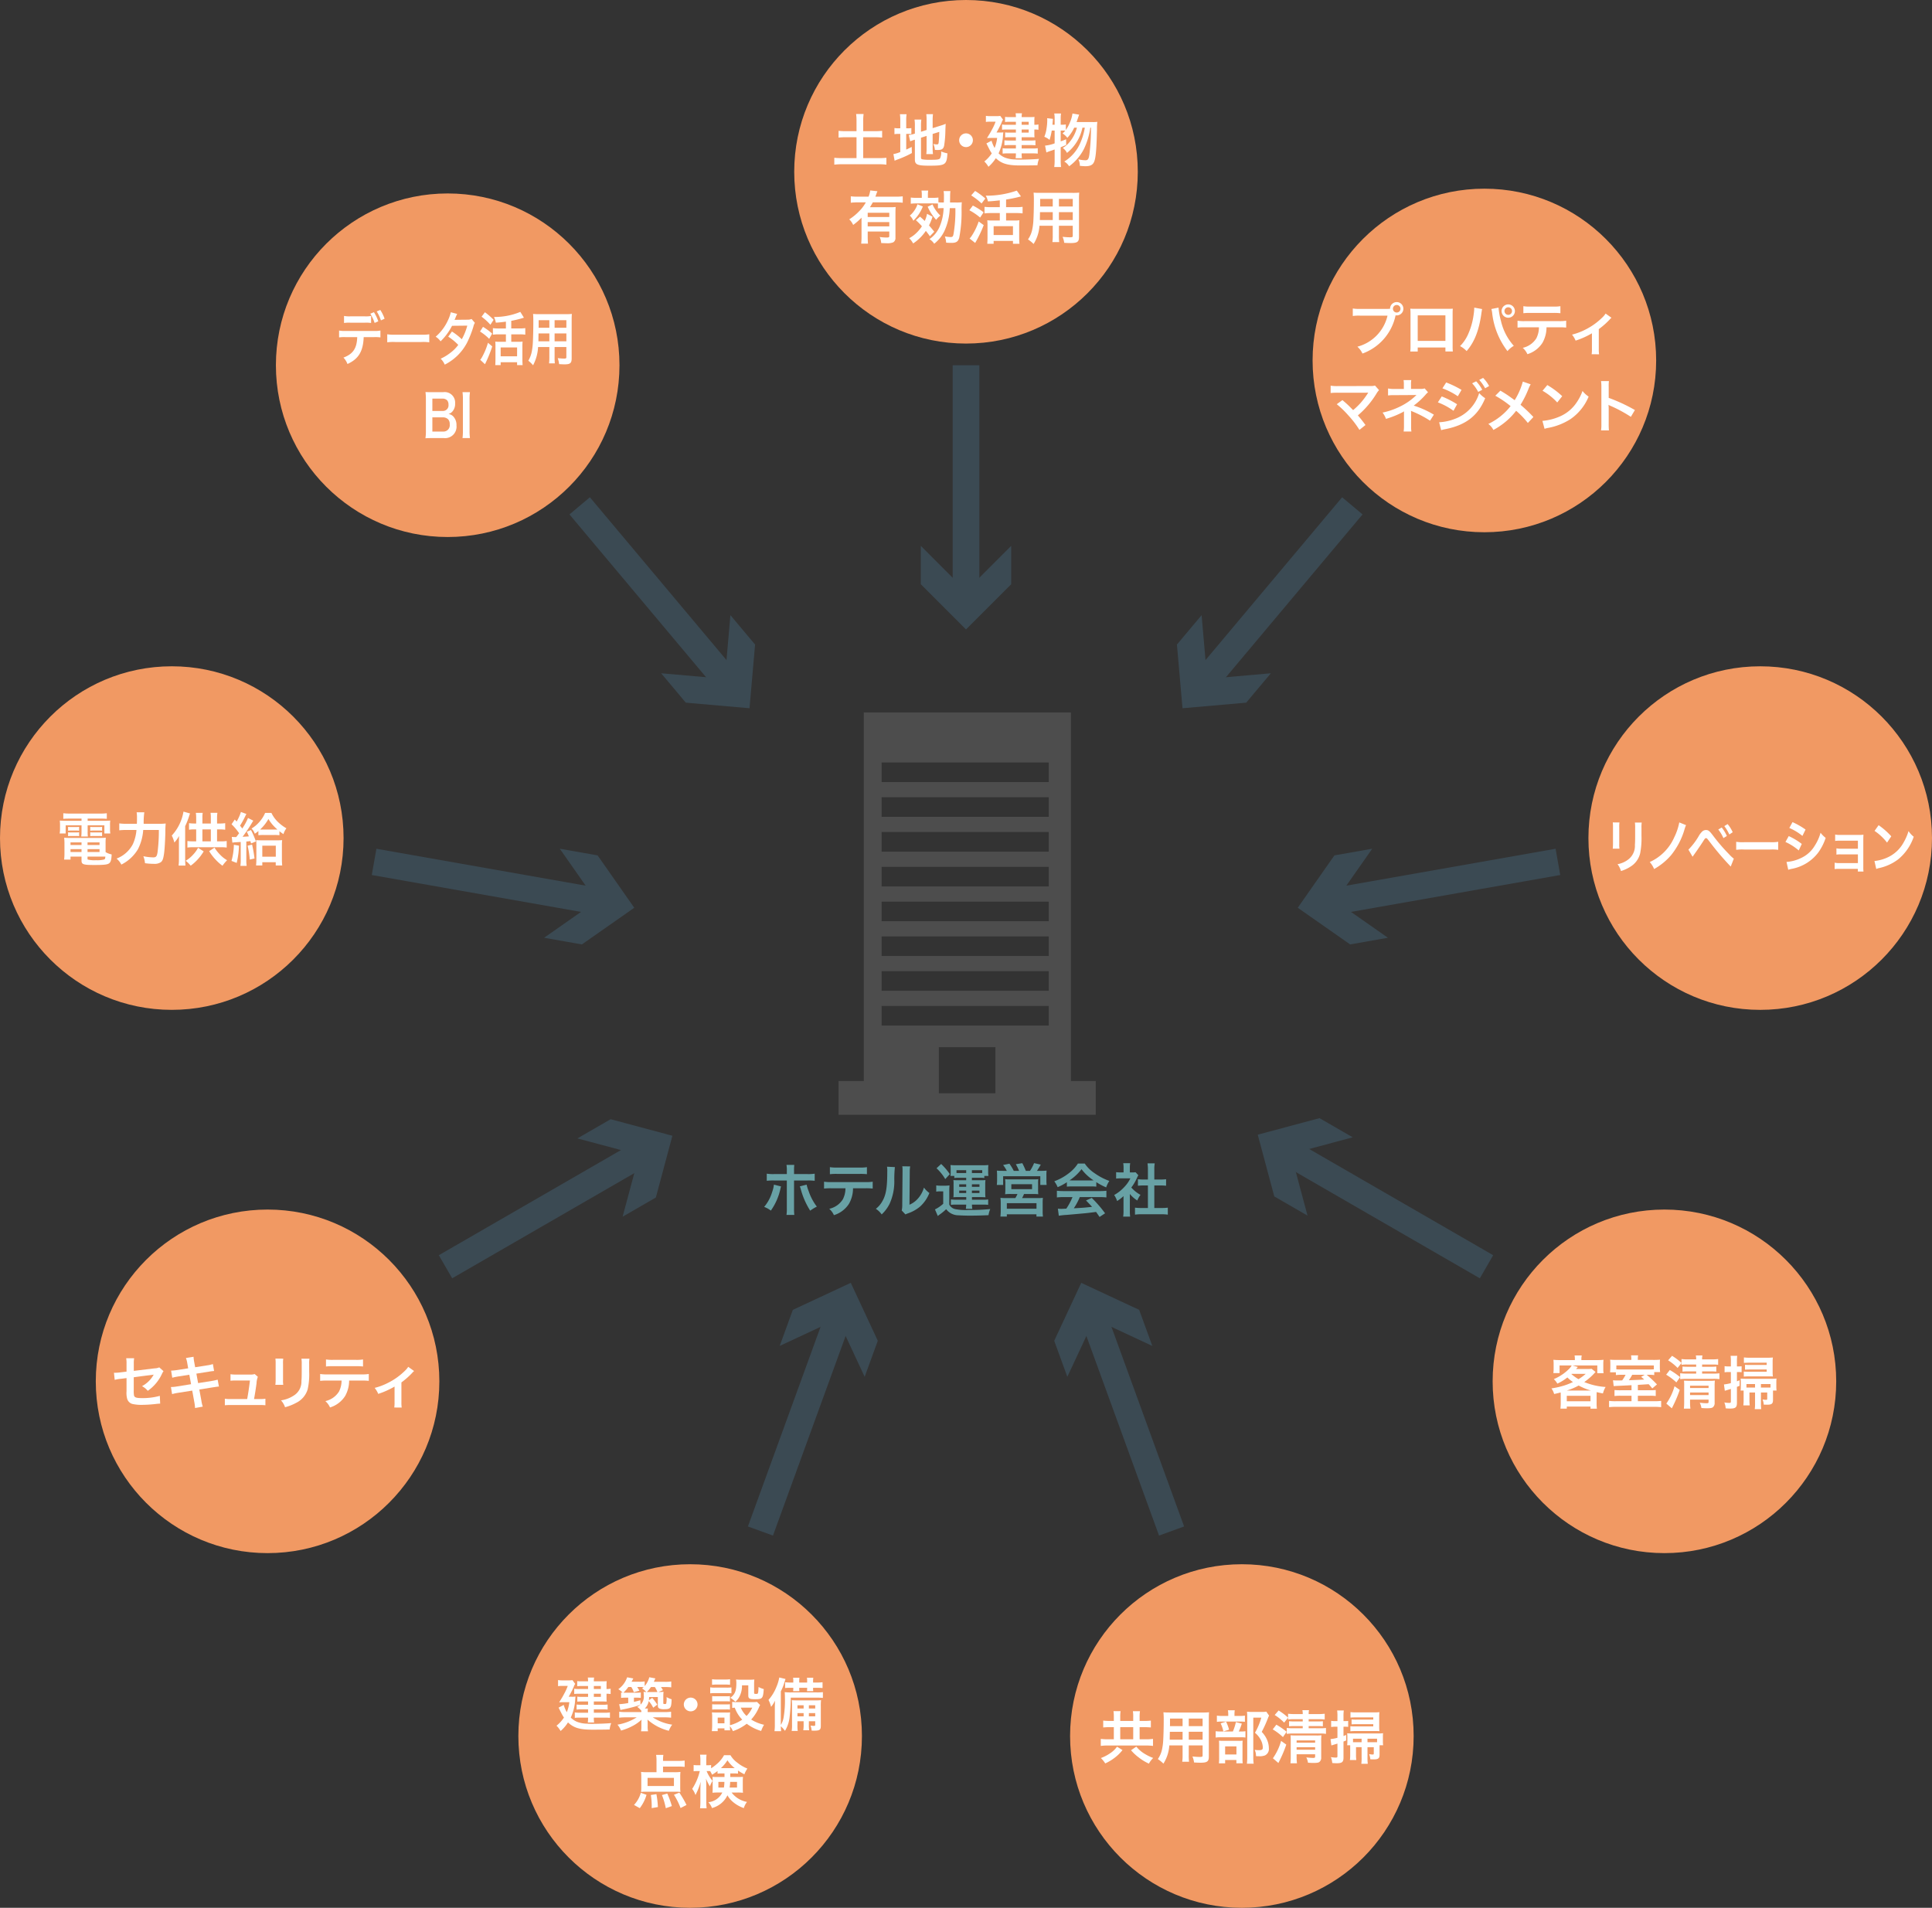 <svg xmlns="http://www.w3.org/2000/svg" viewBox="0 0 401.614 396.593"><rect x="0" y="0" width="401.614" height="396.593" fill="#333333" stroke="none"/><defs><style>.cls-1{fill:#4d4d4d;}.cls-2{fill:#68a1a5;}.cls-3{fill:#f19963;}.cls-4{fill:#fff;}.cls-5{fill:none;stroke:#3b4a53;stroke-miterlimit:10;stroke-width:5.543px;}.cls-6{fill:#3b4a53;}</style></defs><g id="レイヤー_2" data-name="レイヤー 2"><g id="Works"><path class="cls-1" d="M222.618,224.723v-76.621H179.558V224.723h-5.247v7.025h53.463V224.723Zm-15.695,2.545H195.163V217.681H206.923Zm11.081-14.078H183.267v-4.071H218.004Zm0-7.231H183.267v-4.07H218.004Zm0-7.23H183.267v-4.072H218.004Zm0-7.231H183.267v-4.071H218.004Zm0-7.231H183.267v-4.07H218.004Zm0-7.23H183.267v-4.071H218.004Zm0-7.231H183.267v-4.071H218.004Zm0-7.23H183.267v-4.071H218.004Z"/><path class="cls-2" d="M162.352,246.633c-.036.145-.048.156-.096.372a12.387,12.387,0,0,1-2.015,4.653,5.188,5.188,0,0,0-1.391-.768,8.603,8.603,0,0,0,1.679-3.154,6.086,6.086,0,0,0,.348-1.475Zm1.211-3.238a6.626,6.626,0,0,0-.072-1.235h1.619a9.943,9.943,0,0,0-.048,1.271v.636h2.746a8.415,8.415,0,0,0,1.547-.084v1.476a11.983,11.983,0,0,0-1.523-.061h-2.771v5.817a10.243,10.243,0,0,0,.06,1.343h-1.631a8.316,8.316,0,0,0,.072-1.355v-5.805H160.901a11.878,11.878,0,0,0-1.511.061V243.983a8.34,8.34,0,0,0,1.535.084h2.638Zm4.114,2.867a7.727,7.727,0,0,0,.42,1.343,11.115,11.115,0,0,0,1.703,3.227,8.788,8.788,0,0,0-1.379.839,16.001,16.001,0,0,1-1.967-4.485,3.25,3.25,0,0,0-.192-.563Z"/><path class="cls-2" d="M177.321,247.017a6.514,6.514,0,0,1-.84,3.227,5.7,5.7,0,0,1-3.13,2.362,3.808,3.808,0,0,0-.971-1.319,4.457,4.457,0,0,0,2.843-2.003,5.092,5.092,0,0,0,.528-2.267H172.823a11.864,11.864,0,0,0-1.523.061V245.65a8.415,8.415,0,0,0,1.547.084h7.016a8.489,8.489,0,0,0,1.547-.084v1.428a11.859,11.859,0,0,0-1.523-.061Zm-4.809-4.39a8.108,8.108,0,0,0,1.547.084h4.605a8.11,8.11,0,0,0,1.547-.084v1.464a11.126,11.126,0,0,0-1.523-.061h-4.653a11.126,11.126,0,0,0-1.523.061Z"/><path class="cls-2" d="M186.022,242.616a24.976,24.976,0,0,0-.12,2.687,11.234,11.234,0,0,1-.971,4.93,7.653,7.653,0,0,1-1.655,2.219,4.272,4.272,0,0,0-1.211-1.164,4.918,4.918,0,0,0,1.235-1.379c.864-1.379,1.139-2.927,1.139-6.284a6.048,6.048,0,0,0-.048-1.092Zm3.178-.144a6.482,6.482,0,0,0-.084,1.139l-.06,6.824a4.815,4.815,0,0,0,1.835-1.367,5.859,5.859,0,0,0,1.175-2.194,5.013,5.013,0,0,0,1.127,1.127,7.447,7.447,0,0,1-1.907,2.795,7.926,7.926,0,0,1-2.555,1.439,5.064,5.064,0,0,0-.516.216l-.768-.815a5.381,5.381,0,0,0,.108-1.271l.06-6.765v-.359a5.204,5.204,0,0,0-.048-.792Z"/><path class="cls-2" d="M194.622,246.418a5.536,5.536,0,0,0,.959.061h.887a5.376,5.376,0,0,0,.912-.061,12.113,12.113,0,0,0-.048,1.308v2.687a1.811,1.811,0,0,0,1.223.936,11.264,11.264,0,0,0,2.771.18,40.364,40.364,0,0,0,4.521-.191,4.982,4.982,0,0,0-.36,1.271c-1.619.072-2.626.097-4.018.097-.72,0-1.739-.036-2.231-.072a3.178,3.178,0,0,1-2.554-1.271,10.803,10.803,0,0,1-1.391,1.14c-.096.071-.216.168-.348.275l-.588-1.367a7.38,7.38,0,0,0,1.715-1.175v-2.579h-.635a4.588,4.588,0,0,0-.816.061Zm1.02-4.449a12.417,12.417,0,0,1,1.799,2.11l-.948,1.032a9.853,9.853,0,0,0-1.811-2.255Zm3.622,2.866a6.354,6.354,0,0,0-.888.048v-.432h-.803a4.694,4.694,0,0,0,.048-.731v-.744a5.302,5.302,0,0,0-.048-.791,10.399,10.399,0,0,0,1.163.048h5.589a10.626,10.626,0,0,0,1.139-.048,4.681,4.681,0,0,0-.048.768v.72a3.681,3.681,0,0,0,.06.779h-.864v.432a5.754,5.754,0,0,0-.875-.048H202.034v.516h1.835a9.567,9.567,0,0,0,.983-.036,6.247,6.247,0,0,0-.048.888v1.812a5.946,5.946,0,0,0,.048.875c-.396-.023-.612-.036-.983-.036h-1.823v.54h2.411a4.838,4.838,0,0,0,.959-.06v1.127a7.168,7.168,0,0,0-.996-.048h-2.375a5.72,5.72,0,0,0,.072.875h-1.343a5.968,5.968,0,0,0,.072-.875H198.628a5.463,5.463,0,0,0-.959.06v-1.139a7.881,7.881,0,0,0,.948.06h2.243v-.54h-1.715a7.801,7.801,0,0,0-.959.036,5.577,5.577,0,0,0,.036-.875v-1.812a5.352,5.352,0,0,0-.036-.888c.288.024.504.036.959.036h1.703v-.516Zm1.583-1.571h-2.015v.576a3.691,3.691,0,0,0,.372.012h1.643ZM199.396,246.19v.527h1.451V246.19Zm0,1.308v.503h1.451v-.503Zm4.461-3.646h.324v-.588h-2.147v.588Zm-1.823,2.866h1.571V246.19H202.034Zm0,1.283h1.571v-.503H202.034Z"/><path class="cls-2" d="M209.285,243.395a6.473,6.473,0,0,0-.768-1.211l1.319-.276a11.203,11.203,0,0,1,.9,1.487h1.103a11.009,11.009,0,0,0-.672-1.379l1.343-.216a15.955,15.955,0,0,1,.732,1.595h.864a8.206,8.206,0,0,0,.852-1.606l1.391.312c-.204.372-.563.959-.792,1.295h.72a12.119,12.119,0,0,0,1.283-.048,9.052,9.052,0,0,0-.036,1.067v.96a7.588,7.588,0,0,0,.048.947H216.253v-1.812H208.529v1.812h-1.319a7.842,7.842,0,0,0,.06-.936v-.947a10.785,10.785,0,0,0-.048-1.092c.396.036.732.048,1.271.048Zm.911,4.81a11.071,11.071,0,0,0-1.259.048,8.383,8.383,0,0,0,.048-1.079v-1.14a6.108,6.108,0,0,0-.048-.911,6.612,6.612,0,0,0,.911.048h5.109a6.173,6.173,0,0,0,.875-.048,6.085,6.085,0,0,0-.036.947v1.104a7.626,7.626,0,0,0,.036,1.079,12.346,12.346,0,0,0-1.259-.048H212.871a7.814,7.814,0,0,1-.408.852h3.19a8.924,8.924,0,0,0,1.139-.048,9.062,9.062,0,0,0-.048,1.151v1.559a7.825,7.825,0,0,0,.06,1.176h-1.355v-.468H209.297v.468h-1.331c.036-.408.06-.779.06-1.188v-1.559a9.173,9.173,0,0,0-.06-1.14,9.099,9.099,0,0,0,1.115.048h1.979a4.822,4.822,0,0,0,.444-.852ZM209.297,251.275h6.165v-1.163H209.297Zm.935-4.078h4.306v-1.019h-4.306Z"/><path class="cls-2" d="M221.777,245.758a11.321,11.321,0,0,1-1.919,1.031,5.588,5.588,0,0,0-.696-1.224,11.181,11.181,0,0,0,3.01-1.667,7.892,7.892,0,0,0,1.895-2.015H225.495a7.28,7.28,0,0,0,2.027,1.991,12.726,12.726,0,0,0,3.082,1.619,5.327,5.327,0,0,0-.66,1.343,12.766,12.766,0,0,1-2.051-1.092v.936a9.298,9.298,0,0,0-1.08-.048h-4.006a9.811,9.811,0,0,0-1.031.048Zm-.66,3.094a11.252,11.252,0,0,0-1.415.072v-1.392a11.799,11.799,0,0,0,1.415.072h7.472a11.313,11.313,0,0,0,1.403-.072v1.392a11.179,11.179,0,0,0-1.403-.072h-4.126a13.051,13.051,0,0,1-1.247,2.327c2.123-.12,2.123-.12,3.802-.3-.384-.42-.588-.636-1.259-1.331l1.188-.528a24.65,24.65,0,0,1,2.771,3.202l-1.151.756c-.396-.588-.516-.756-.72-1.043-.995.132-1.715.216-2.159.264-1.188.107-3.562.323-4.042.359a14.336,14.336,0,0,0-1.547.168l-.192-1.463c.324.023.528.036.696.036.084,0,.444-.013,1.055-.048a12.428,12.428,0,0,0,1.283-2.399Zm5.685-3.466c.192,0,.3,0,.528-.012a9.776,9.776,0,0,1-2.507-2.327,10.258,10.258,0,0,1-2.495,2.327c.204.012.276.012.492.012Z"/><path class="cls-2" d="M234.869,251.683a8.52,8.52,0,0,0,.06,1.223H233.477a7.161,7.161,0,0,0,.072-1.247v-3.011a8.027,8.027,0,0,1-1.331,1.02,4.664,4.664,0,0,0-.612-1.247,8.268,8.268,0,0,0,2.063-1.619,7.126,7.126,0,0,0,1.307-1.847h-1.955a8.183,8.183,0,0,0-1.007.048v-1.331a7.296,7.296,0,0,0,.948.048h.6v-1.008a5.488,5.488,0,0,0-.072-.911h1.451a5.122,5.122,0,0,0-.072.936v.983h.492a4.311,4.311,0,0,0,.696-.036l.576.624a3.358,3.358,0,0,0-.264.503,9.851,9.851,0,0,1-1.199,2.052,7.053,7.053,0,0,0,1.907,1.522,5.103,5.103,0,0,0-.66,1.176,6.597,6.597,0,0,1-1.547-1.355Zm5.085-.564h1.439a10.328,10.328,0,0,0,1.367-.071v1.451a9.761,9.761,0,0,0-1.367-.084h-4.102a9.583,9.583,0,0,0-1.355.084v-1.451a10.914,10.914,0,0,0,1.379.071h1.307V246.429H237.723c-.408,0-.791.024-1.175.061v-1.355a8.103,8.103,0,0,0,1.175.061h.9V243.084a8.503,8.503,0,0,0-.084-1.247h1.499a7.045,7.045,0,0,0-.084,1.247v2.111h1.271a7.803,7.803,0,0,0,1.175-.061v1.355c-.384-.036-.756-.061-1.175-.061H239.954Z"/><circle class="cls-3" cx="200.808" cy="35.71" r="35.71"/><path class="cls-4" d="M178.048,25.099a10.297,10.297,0,0,0-.084-1.403h1.559a9.899,9.899,0,0,0-.084,1.403v2.171h2.387a13.534,13.534,0,0,0,1.547-.072v1.403a14.316,14.316,0,0,0-1.547-.071h-2.387v4.341h3.142a15.904,15.904,0,0,0,1.679-.071v1.427a13.552,13.552,0,0,0-1.679-.084h-7.436a14.048,14.048,0,0,0-1.715.084V32.799a16.342,16.342,0,0,0,1.715.071h2.903V28.53h-2.171a14.399,14.399,0,0,0-1.559.071V27.198a13.762,13.762,0,0,0,1.559.072h2.171Z"/><path class="cls-4" d="M187.146,25.124a10.268,10.268,0,0,0-.072-1.38h1.379a8.489,8.489,0,0,0-.072,1.392v1.535h.264a4.016,4.016,0,0,0,.804-.048v1.259a5.444,5.444,0,0,0-.84-.048H188.381v3.263c.468-.216.6-.276,1.139-.552l.036,1.271a20.304,20.304,0,0,1-2.962,1.331c-.336.132-.444.18-.624.264l-.252-1.379a6.32,6.32,0,0,0,1.427-.432V27.834h-.276a4.844,4.844,0,0,0-.936.061V26.61a4.625,4.625,0,0,0,.936.061h.276Zm4.306,7.64c0,.239.084.323.348.372a9.439,9.439,0,0,0,1.631.083c1.427,0,1.811-.06,1.991-.312a2.751,2.751,0,0,0,.216-1.427,6.33,6.33,0,0,0,1.307.396c-.144,2.398-.396,2.566-3.814,2.566-2.423,0-2.95-.228-2.95-1.283v-4.126c-.108.036-.192.061-.24.072a6.637,6.637,0,0,0-.732.275l-.3-1.307a7.171,7.171,0,0,0,1.163-.264l.108-.036V26.13A7.676,7.676,0,0,0,190.108,24.859h1.415a9.237,9.237,0,0,0-.072,1.224v1.308l1.163-.372V24.931a8.535,8.535,0,0,0-.06-1.199h1.391a9.846,9.846,0,0,0-.072,1.224v1.679l1.727-.54a7.331,7.331,0,0,0,.983-.359c-.024.527-.036.611-.06,1.26a22.14,22.14,0,0,1-.264,3.298c-.156.684-.48.888-1.355.888a5.63,5.63,0,0,1-.564-.024,3.582,3.582,0,0,0-.324-1.235,3.271,3.271,0,0,0,.672.096c.3,0,.372-.048.42-.3.06-.396.108-1.139.144-2.303l-1.379.432v2.987a8.689,8.689,0,0,0,.072,1.199h-1.391a9.105,9.105,0,0,0,.06-1.235v-2.543l-1.163.372Z"/><path class="cls-4" d="M202.238,29.153a1.427,1.427,0,1,1-1.427-1.427A1.423,1.423,0,0,1,202.238,29.153Z"/><path class="cls-4" d="M207.701,27.546a4.84,4.84,0,0,0,.864-.035c-.024.216-.036.312-.06.527a10.084,10.084,0,0,1-.924,3.838,3.934,3.934,0,0,0,1.283.875,6.14,6.14,0,0,0,2.123.396c.312.023.731.036.911.036,1.463,0,2.95-.061,4.09-.156a4.51,4.51,0,0,0-.324,1.331c-1.127.024-2.279.036-3.586.036-2.639,0-3.874-.372-5.073-1.511a7.923,7.923,0,0,1-1.535,1.787,5.025,5.025,0,0,0-.852-1.104,7.149,7.149,0,0,0,1.547-1.691,7.551,7.551,0,0,1-.576-.995c-.024-.048-.132-.24-.276-.54-.06-.108-.144-.3-.264-.527l1.067-.564a7.512,7.512,0,0,0,.635,1.512,7.555,7.555,0,0,0,.528-2.087h-1.139c-.336,0-.684.012-.971.036.744-1.212.744-1.212,1.032-1.764a10.606,10.606,0,0,0,.756-1.654h-1.199a4.432,4.432,0,0,0-.815.06V24.08a4.588,4.588,0,0,0,.851.061H207.065a4.738,4.738,0,0,0,.864-.049l.576.78a2.375,2.375,0,0,0-.3.611,22.06,22.06,0,0,1-1.055,2.062Zm3.478-2.23h-1.403a6.03,6.03,0,0,0-.852.048V24.296a6.685,6.685,0,0,0,.924.048h1.331a3.725,3.725,0,0,0-.06-.791h1.319a4.139,4.139,0,0,0-.06.791h1.763c.372,0,.647-.012.911-.036a6.97,6.97,0,0,0-.036.756v.876a3.481,3.481,0,0,0,.852-.072V26.982a4.296,4.296,0,0,0-.852-.06v.911a5.976,5.976,0,0,0,.036.72c-.312-.012-.528-.023-.84-.023h-1.835v.684h1.859a8.417,8.417,0,0,0,1.007-.049V30.209a8.025,8.025,0,0,0-1.02-.048H212.378v.707h2.279a6.326,6.326,0,0,0,1.067-.06v1.127a8.94,8.94,0,0,0-1.067-.048H212.378a5.221,5.221,0,0,0,.06,1.008h-1.319a5.887,5.887,0,0,0,.06-1.008h-1.727a7.811,7.811,0,0,0-1.031.048v-1.127a6.272,6.272,0,0,0,1.043.06h1.715v-.707h-1.427a5.982,5.982,0,0,0-.959.06V29.165a7.599,7.599,0,0,0,.959.049h1.427v-.684h-1.463a7.508,7.508,0,0,0-.768.035v-1.043a5.157,5.157,0,0,0,.84.048h1.391v-.647h-1.847a7.53,7.53,0,0,0-1.031.048v-1.092a5.709,5.709,0,0,0,1.079.061h1.799Zm2.662.624v-.624H212.378v.624ZM212.378,27.57h1.463v-.647H212.378Z"/><path class="cls-4" d="M227.113,25.376a6.3,6.3,0,0,0,.995-.049,10.873,10.873,0,0,0-.072,1.512c-.084,4.077-.24,5.889-.564,6.716-.276.72-.791.996-1.847.996-.264,0-.564-.024-1.151-.072a2.959,2.959,0,0,0-.312-1.355,7.195,7.195,0,0,0,1.487.192c.48,0,.66-.252.792-1.104a44.572,44.572,0,0,0,.348-5.673h-.144a14.822,14.822,0,0,1-1.283,4.342,10.058,10.058,0,0,1-3.118,3.682,2.832,2.832,0,0,0-1.008-.983,8.381,8.381,0,0,0,3.118-3.406,12.93,12.93,0,0,0,1.151-3.634h-.492a9.087,9.087,0,0,1-3.214,5.253,2.798,2.798,0,0,0-.887-1.043,5.034,5.034,0,0,0,1.415-1.212,7.566,7.566,0,0,0,1.535-2.998h-.564a7.675,7.675,0,0,1-1.427,2.11,3.672,3.672,0,0,0-.995-.911,6.334,6.334,0,0,0,.576-.576,6.101,6.101,0,0,0-.672-.023h-.288v2.242a9.63,9.63,0,0,0,1.127-.443l.012,1.199c-.563.24-.731.312-1.139.479v2.723a12.661,12.661,0,0,0,.072,1.38h-1.415a9.591,9.591,0,0,0,.084-1.38v-2.267c-.492.18-.852.3-1.08.372a4.861,4.861,0,0,0-.635.252l-.276-1.428a7.397,7.397,0,0,0,1.991-.468V27.138h-.6a13.814,13.814,0,0,1-.456,1.942,3.775,3.775,0,0,0-1.091-.647,6.705,6.705,0,0,0,.456-1.667,11.212,11.212,0,0,0,.156-1.691,3.764,3.764,0,0,0-.024-.503l1.199.132c-.048.72-.06.779-.096,1.223h.456V24.572a5.19,5.19,0,0,0-.084-.983h1.415a5.999,5.999,0,0,0-.072.983v1.354h.288a3.235,3.235,0,0,0,.78-.06v1.151a7.067,7.067,0,0,0,.852-1.571,7.034,7.034,0,0,0,.528-1.847l1.391.24c-.096.251-.096.251-.384,1.091-.036.108-.084.24-.156.444Z"/><path class="cls-4" d="M179.09,45.249a12.556,12.556,0,0,1-1.739,1.512,3.553,3.553,0,0,0-.815-1.163,10.824,10.824,0,0,0,2.015-1.644,7.956,7.956,0,0,0,1.427-1.883h-1.691a11.673,11.673,0,0,0-1.427.072v-1.332a12.091,12.091,0,0,0,1.439.072h2.255a5.247,5.247,0,0,0,.348-1.295l1.499.168a5.41,5.41,0,0,0-.264.671c-.048.145-.072.204-.168.456h4.282a11.313,11.313,0,0,0,1.403-.072v1.332a11.39,11.39,0,0,0-1.403-.072h-4.821c-.216.396-.36.636-.588,1.007h4.102a11.098,11.098,0,0,0,1.247-.048c-.036.372-.048.756-.048,1.367v5.002a1.029,1.029,0,0,1-.456.971,3.169,3.169,0,0,1-1.403.192c-.276,0-.504-.012-1.103-.036a3.802,3.802,0,0,0-.312-1.259,10.422,10.422,0,0,0,1.391.107c.528,0,.6-.048.6-.336v-.911h-4.485v1.02c0,.647.024,1.067.06,1.499h-1.415a13.444,13.444,0,0,0,.072-1.511Zm5.769-1.02h-4.485v.876h4.485Zm-4.485,1.943v.888h4.485v-.888Z"/><path class="cls-4" d="M191.246,45.033c.468.408.6.528.983.899a6.001,6.001,0,0,0,.48-1.486l1.139.6a10.575,10.575,0,0,1-.732,1.811c.408.468.588.672,1.092,1.308l-.912.947a13.843,13.843,0,0,0-.84-1.115A9.44,9.44,0,0,1,189.819,50.61a4.405,4.405,0,0,0-.816-1.092,6.52,6.52,0,0,0,1.164-.791,7.715,7.715,0,0,0,1.475-1.691,13.726,13.726,0,0,0-1.247-1.259Zm.588-2.11a8.191,8.191,0,0,1-1.979,2.962,3.078,3.078,0,0,0-.731-1.067,4.932,4.932,0,0,0,.983-1.104,4.834,4.834,0,0,0,.612-1.247Zm4.126.348a6.252,6.252,0,0,0-.983.048V42.31c-.192-.012-.516-.023-.959-.023h-3.562a8.445,8.445,0,0,0-1.127.06v-1.283a7.803,7.803,0,0,0,1.175.061H191.618V40.608a5.716,5.716,0,0,0-.06-.996h1.391a6.153,6.153,0,0,0-.06.996v.516h.995a7.596,7.596,0,0,0,1.188-.061v.996a8.064,8.064,0,0,0,.899.035h.228c.024-.539.024-.899.024-1.283a5.774,5.774,0,0,0-.072-1.091h1.415a8.488,8.488,0,0,0-.06,1.055c-.012.804-.012,1.08-.024,1.319h1.235a8.897,8.897,0,0,0,1.223-.048c-.036.336-.048.66-.06,1.415a27.729,27.729,0,0,1-.48,5.961c-.228.792-.624,1.067-1.571,1.067a11.31,11.31,0,0,1-1.151-.048,4.367,4.367,0,0,0-.264-1.295,8.551,8.551,0,0,0,1.151.132c.48,0,.564-.096.684-.828a28.608,28.608,0,0,0,.348-5.181h-1.163a12.518,12.518,0,0,1-1.139,4.81,7.434,7.434,0,0,1-2.099,2.591,3.135,3.135,0,0,0-.984-.96,6.038,6.038,0,0,0,2.099-2.566,10.726,10.726,0,0,0,.84-3.874Zm-2.111-.779a7.096,7.096,0,0,0,1.631,2.326,4.302,4.302,0,0,0-.875.876,9.794,9.794,0,0,1-1.763-2.723Z"/><path class="cls-4" d="M202.233,42.73a14.209,14.209,0,0,1,2.231,1.403l-.72,1.092a12.542,12.542,0,0,0-2.243-1.523Zm2.255,4.066a24.022,24.022,0,0,1-1.775,3.706l-1.164-.924a2.691,2.691,0,0,0,.432-.527,13.044,13.044,0,0,0,1.463-3.011Zm-1.787-7.101a15.282,15.282,0,0,1,2.123,1.571l-.78,1.031a13.691,13.691,0,0,0-2.159-1.679Zm5.133,1.955c-1.199.132-1.439.156-2.471.216a3.662,3.662,0,0,0-.456-1.188A18.981,18.981,0,0,0,211.36,39.624l.875,1.2c-.204.06-.204.06-.588.155-.588.156-1.655.372-2.507.504v1.583h2.087a9.928,9.928,0,0,0,1.343-.071v1.367a9.67,9.67,0,0,0-1.331-.072h-2.099v1.547h1.823a6.317,6.317,0,0,0,.948-.048,8.949,8.949,0,0,0-.048,1.079v2.579a11.76,11.76,0,0,0,.06,1.235h-1.355v-.6h-4.018v.6H205.231c.024-.324.048-.779.048-1.247V46.82a9.192,9.192,0,0,0-.048-1.031,6.733,6.733,0,0,0,.948.048h1.655V44.29H205.975a10.482,10.482,0,0,0-1.319.072V42.995a9.903,9.903,0,0,0,1.319.071h1.859Zm-1.283,7.208h4.018V47.012h-4.018Z"/><path class="cls-4" d="M216.08,46.928a8.052,8.052,0,0,1-1.223,3.79,7.19,7.19,0,0,0-1.164-.948,5.478,5.478,0,0,0,.876-2.026,12.13,12.13,0,0,0,.24-1.835c.06-1.008.108-2.711.108-4.126a16.255,16.255,0,0,0-.06-1.739c.42.036.731.048,1.379.048h6.728a13.306,13.306,0,0,0,1.379-.048,13.519,13.519,0,0,0-.048,1.355v7.88c0,.995-.36,1.247-1.727,1.247-.372,0-.983-.023-1.343-.048a4.851,4.851,0,0,0-.336-1.247c.6.06,1.127.096,1.511.096.492,0,.6-.048.6-.3V46.928h-2.878v1.967a10.553,10.553,0,0,0,.06,1.427h-1.415a9.85,9.85,0,0,0,.072-1.415V46.928Zm2.759-2.831h-2.651c0,.349-.012.588-.012.756-.012.563-.012.647-.012.888h2.675Zm0-2.746H216.224v1.235l-.012.336h2.626Zm4.162,1.571V41.351h-2.878v1.571Zm0,2.818V44.097h-2.878v1.644Z"/><circle class="cls-3" cx="308.564" cy="74.932" r="35.71"/><path class="cls-4" d="M288.249,64.213c.36,0,.504-.014.708-.025A1.385,1.385,0,1,1,290.336,65.567a1.67,1.67,0,0,1-.228-.023,10.755,10.755,0,0,1-6.884,7.951,4.413,4.413,0,0,0-1.055-1.426,8.7,8.7,0,0,0,6.261-6.453h-5.709a8.571,8.571,0,0,0-1.511.072V64.129a8.363,8.363,0,0,0,1.535.084Zm1.307-.037a.786.786,0,1,0,.78-.779A.778.778,0,0,0,289.557,64.176Z"/><path class="cls-4" d="M294.708,72.237v.838H293.161a8.012,8.012,0,0,0,.048-1.031V65.172a7.983,7.983,0,0,0-.048-1.008c.288.023.54.035,1.019.035h6.812c.516,0,.732-.012,1.008-.035-.024.312-.036.551-.036.996v6.859a8.228,8.228,0,0,0,.048,1.043h-1.547v-.826Zm5.757-6.682h-5.757v5.314h5.757Z"/><path class="cls-4" d="M308.099,64.249a1.371,1.371,0,0,0-.06.24l-.024.203-.06.348-.036.289c-.504,3.441-1.439,5.805-3.046,7.65a5.218,5.218,0,0,0-1.367-1.031,8.068,8.068,0,0,0,1.715-2.555,14.57,14.57,0,0,0,1.127-4.113,8.807,8.807,0,0,0,.108-1.164v-.168Zm3.406-.301a14.845,14.845,0,0,0,.504,2.76,11.621,11.621,0,0,0,2.675,5.182,4.917,4.917,0,0,0-1.319,1.102,15.887,15.887,0,0,1-3.178-7.891,5.014,5.014,0,0,0-.168-.863Zm3.406.709a1.385,1.385,0,1,1-1.391-1.379A1.392,1.392,0,0,1,314.911,64.657Zm-2.171,0a.786.786,0,1,0,.78-.779A.778.778,0,0,0,312.741,64.657Z"/><path class="cls-4" d="M321.478,68.038a6.508,6.508,0,0,1-.84,3.227,5.7,5.7,0,0,1-3.13,2.363,3.814,3.814,0,0,0-.971-1.32,4.455,4.455,0,0,0,2.842-2.002,5.103,5.103,0,0,0,.528-2.268h-2.927a12.051,12.051,0,0,0-1.523.061V66.671a8.415,8.415,0,0,0,1.547.084h7.016a8.491,8.491,0,0,0,1.547-.084v1.428a12.051,12.051,0,0,0-1.523-.061ZM316.669,63.649a8.111,8.111,0,0,0,1.547.084h4.605a8.111,8.111,0,0,0,1.547-.084v1.463a11.125,11.125,0,0,0-1.523-.061h-4.653a11.125,11.125,0,0,0-1.523.061Z"/><path class="cls-4" d="M334.988,66.059a2.384,2.384,0,0,0-.408.396,16.094,16.094,0,0,1-2.231,1.967v4.078a7.053,7.053,0,0,0,.06,1.15l-1.547-.012a7.208,7.208,0,0,0,.06-1.139V69.286a16.979,16.979,0,0,1-3.394,1.523,4.904,4.904,0,0,0-.744-1.248A12.825,12.825,0,0,0,329.627,68.483a13.7,13.7,0,0,0,3.406-2.436,4.544,4.544,0,0,0,.732-.863Z"/><path class="cls-4" d="M279.054,83.174c.635.527.995.852,1.487,1.332.66.672.66.672.744.744a14.841,14.841,0,0,0,1.571-1.512,15.833,15.833,0,0,0,1.463-1.955.731.731,0,0,1,.072-.107.286.286,0,0,1,.024-.061c-.12.012-.3.023-.552.023h-5.721a12.712,12.712,0,0,0-1.535.061V80.176a8.719,8.719,0,0,0,1.559.084l6.668-.012a3.141,3.141,0,0,0,.995-.096l.84.947a3.724,3.724,0,0,0-.528.707,18.557,18.557,0,0,1-3.874,4.547c.504.574.959,1.15,1.583,2.002l-1.259,1.008a19.717,19.717,0,0,0-2.315-3.023,19.457,19.457,0,0,0-2.399-2.314Z"/><path class="cls-4" d="M291.779,89.7a7.259,7.259,0,0,0,.072-1.068V85.503a2.078,2.078,0,0,1-.36.227,18.881,18.881,0,0,1-3.382,1.344,4.944,4.944,0,0,0-.708-1.307,14.982,14.982,0,0,0,3.334-1.115,12.887,12.887,0,0,0,3.718-2.543h-.252c-.072.012-.072.012-4.39.035a8.708,8.708,0,0,0-1.271.061V80.753a6.145,6.145,0,0,0,1.283.107h2.003v-.982a4.974,4.974,0,0,0-.06-.865h1.607a3.88,3.88,0,0,0-.06.84v.996h2.027a2.525,2.525,0,0,0,.816-.107l.696.814a2.835,2.835,0,0,0-.528.516,15.524,15.524,0,0,1-2.447,2.244,19.517,19.517,0,0,1,4.186,1.883l-.791,1.258a21.367,21.367,0,0,0-3.658-1.918c-.156-.072-.18-.072-.3-.133.012.145.024.48.024.588v2.639a5.379,5.379,0,0,0,.06,1.068Z"/><path class="cls-4" d="M299.701,82.407A18.888,18.888,0,0,1,302.891,84.038l-.744,1.355a13.948,13.948,0,0,0-3.25-1.75Zm-.54,5.373a10.635,10.635,0,0,0,3.466-.779,8.248,8.248,0,0,0,4.857-5.289,5.872,5.872,0,0,0,1.247,1.068c-1.487,3.633-4.018,5.6-8.311,6.439a6.83,6.83,0,0,0-.84.205Zm1.463-8.275a19.79,19.79,0,0,1,3.19,1.547l-.768,1.32a14.474,14.474,0,0,0-3.202-1.643Zm6.237-.24A7.783,7.783,0,0,1,308.12,81.028l-.84.443a8.128,8.128,0,0,0-1.259-1.787Zm1.859,1.451a8.871,8.871,0,0,0-1.223-1.738l.803-.42a6.957,6.957,0,0,1,1.247,1.691Z"/><path class="cls-4" d="M318.188,79.889a7.259,7.259,0,0,0-.42.863,20.042,20.042,0,0,1-1.691,3.395,28.965,28.965,0,0,1,2.675,2.541l-1.151,1.236a17.855,17.855,0,0,0-2.435-2.531,13.806,13.806,0,0,1-1.871,2.004,15.217,15.217,0,0,1-2.854,1.979,3.73,3.73,0,0,0-1.055-1.248,12.962,12.962,0,0,0,4.629-3.705,21.406,21.406,0,0,0-3.178-2.158l1.055-1.057c.875.516,1.391.852,1.979,1.271.9.648.9.648.996.707a14.633,14.633,0,0,0,1.691-3.861Z"/><path class="cls-4" d="M320.629,87.493a11.426,11.426,0,0,0,3.55-.889,8.004,8.004,0,0,0,3.562-2.938,10.026,10.026,0,0,0,1.223-2.398A5.196,5.196,0,0,0,330.236,82.444a10.533,10.533,0,0,1-3.802,4.701,12.987,12.987,0,0,1-4.569,1.799,4.257,4.257,0,0,0-.791.203Zm1.02-7.447A16.886,16.886,0,0,1,324.743,82.36l-1.032,1.307a12.625,12.625,0,0,0-3.058-2.436Z"/><path class="cls-4" d="M332.814,89.471a8.061,8.061,0,0,0,.072-1.344V80.44a7.685,7.685,0,0,0-.072-1.223h1.643a8.06,8.06,0,0,0-.048,1.26v2.23a35.386,35.386,0,0,1,5.445,2.529l-.839,1.416a28.423,28.423,0,0,0-4.246-2.291,4.014,4.014,0,0,1-.408-.203,6.159,6.159,0,0,1,.048.814v3.166a13.227,13.227,0,0,0,.048,1.332Z"/><circle class="cls-3" cx="345.992" cy="287.152" r="35.71"/><path class="cls-4" d="M324.435,290.049c0-.24,0-.359-.012-.588-.468.121-.696.18-1.355.324a3.648,3.648,0,0,0-.564-1.164,18.075,18.075,0,0,0,2.687-.611,15.898,15.898,0,0,0,1.787-.707,8.607,8.607,0,0,1-1.163-.959,9.513,9.513,0,0,1-2.087,1.283,3.56,3.56,0,0,0-.732-.936,9.719,9.719,0,0,0,3.046-2.004,3.228,3.228,0,0,0,.672-.838h-2.519v1.582H322.9a5.111,5.111,0,0,0,.06-.898v-.973a6.447,6.447,0,0,0-.048-.887,11.6,11.6,0,0,0,1.367.059h3.094v-.168a3.68,3.68,0,0,0-.06-.791h1.487a3.439,3.439,0,0,0-.072.779v.18H331.931a11.754,11.754,0,0,0,1.403-.059,6.06,6.06,0,0,0-.048.887v.996a4.819,4.819,0,0,0,.06.898h-1.307V283.85h-5.157l1.115.311c-.012.012-.132.156-.372.432h2.255a7.075,7.075,0,0,0,.971-.047l.828.658c-.108.109-.108.109-.324.348a13.497,13.497,0,0,1-2.027,1.752,14.011,14.011,0,0,0,4.438,1.02,4.654,4.654,0,0,0-.552,1.344c-.576-.109-.744-.145-1.307-.277-.012.312-.012.35-.012.672v1.668a7.044,7.044,0,0,0,.06,1.104h-1.331v-.443h-4.929v.432h-1.319c.036-.385.06-.732.06-1.104Zm6.285-.982a12.516,12.516,0,0,1-2.555-1.045,13.099,13.099,0,0,1-2.483,1.045Zm-5.025,2.23h4.929v-1.141h-4.929Zm.959-5.648a10.214,10.214,0,0,0,1.475,1.055,10.178,10.178,0,0,0,1.499-1.104H326.702Z"/><path class="cls-4" d="M339.152,287.952c-.78.047-.78.047-2.651.131-.576.023-.936.049-1.055.061l-.144-1.211c.312.023.504.035.876.035.216,0,.492,0,1.031-.012a8.406,8.406,0,0,0,.708-1.164h-.576a9.626,9.626,0,0,0-1.439.061V285.276H334.702a2.487,2.487,0,0,1,.024-.408c.012-.154.024-.432.024-.719v-.611a6.72,6.72,0,0,0-.048-.889c.432.037.804.049,1.487.049h2.926v-.168a5.171,5.171,0,0,0-.06-.779h1.463a4.903,4.903,0,0,0-.06.779v.168h3.106a15.004,15.004,0,0,0,1.511-.049,8.705,8.705,0,0,0-.036.936v.66a7.851,7.851,0,0,0,.06.984h-1.223v.623a8.198,8.198,0,0,0-1.295-.061h-.276a22.815,22.815,0,0,1,2.135,2.004l-.971.826c-.384-.467-.516-.623-.756-.875-.768.049-.768.049-2.243.145v1.115h2.507a10.392,10.392,0,0,0,1.211-.049v1.248a8.662,8.662,0,0,0-1.235-.061H340.471v1.141H343.829a11.012,11.012,0,0,0,1.487-.072v1.307a14.467,14.467,0,0,0-1.643-.072h-7.568a13.987,13.987,0,0,0-1.619.072v-1.307a9.28,9.28,0,0,0,1.487.072h3.178v-1.141H336.873a8.826,8.826,0,0,0-1.259.061v-1.248a10.364,10.364,0,0,0,1.283.049h2.255Zm4.641-4.102h-7.796v.803c.276.023.564.035,1.199.035h5.349c.684,0,.983-.012,1.247-.035Zm-4.498,1.941a9.099,9.099,0,0,1-.696,1.129c2.243-.084,2.243-.084,3.19-.145-.24-.217-.324-.301-.636-.553l.732-.432Z"/><path class="cls-4" d="M347.11,284.797a14.661,14.661,0,0,1,2.135,1.475l-.768,1.104a12.043,12.043,0,0,0-2.123-1.607Zm2.063,4.137a25.78,25.78,0,0,1-1.475,3.49c-.108.217-.108.229-.168.336l-1.139-.984a11.759,11.759,0,0,0,1.703-3.609Zm-.444-4.568a10.522,10.522,0,0,0-1.967-1.584l.815-.936a12.605,12.605,0,0,1,1.967,1.475v-.803a9.257,9.257,0,0,0,1.247.072h1.799a3.209,3.209,0,0,0-.072-.816h1.379a3.34,3.34,0,0,0-.072.816H355.889a9.514,9.514,0,0,0,1.271-.072v1.199a8.247,8.247,0,0,0-1.247-.061h-2.087v.469h1.847a8.664,8.664,0,0,0,1.103-.049v1.057a9.449,9.449,0,0,0-1.091-.049h-1.859v.455h2.291a9.108,9.108,0,0,0,1.307-.059v1.223a7.24,7.24,0,0,0-1.283-.072H350.6a9.672,9.672,0,0,0-1.331.072v-1.234a9.058,9.058,0,0,0,1.343.07h1.979v-.455H350.888a9.818,9.818,0,0,0-1.139.049v-1.057a10.264,10.264,0,0,0,1.127.049h1.715v-.469h-1.823a7.434,7.434,0,0,0-1.223.061v-.385Zm2.591,7.039a10.633,10.633,0,0,0,.072,1.416h-1.355a13.634,13.634,0,0,0,.06-1.416v-3.273a9.525,9.525,0,0,0-.036-1.127c.432.023.624.035,1.163.035h4.174a6.661,6.661,0,0,0,1.079-.049,10.807,10.807,0,0,0-.048,1.236v3.357a1.102,1.102,0,0,1-.372.959c-.204.156-.516.205-1.235.205-.324,0-.396,0-1.139-.049a3.699,3.699,0,0,0-.348-1.104,12.72,12.72,0,0,0,1.379.109c.384,0,.456-.049.456-.289v-.467h-3.85Zm3.85-2.865v-.48h-3.85v.48Zm0,1.463v-.529h-3.85v.529Z"/><path class="cls-4" d="M359.337,285.217a5.336,5.336,0,0,0-.839.059v-1.283a4.433,4.433,0,0,0,.852.061h.456v-.971a8.414,8.414,0,0,0-.06-1.236h1.379a8.122,8.122,0,0,0-.06,1.223v.984h.348a4.999,4.999,0,0,0,.624-.037v1.236c-.276-.023-.396-.035-.624-.035h-.348v1.93c.24-.096.276-.107.552-.215v1.15c-.276.107-.348.133-.552.217v3.334c0,.924-.3,1.176-1.391,1.176a9.357,9.357,0,0,1-.948-.049,4.201,4.201,0,0,0-.276-1.223,5.878,5.878,0,0,0,.996.096c.3,0,.36-.049.36-.324v-2.578c-.768.227-1.187.359-1.259.383l-.18-1.318a9.129,9.129,0,0,0,1.439-.275v-2.303Zm6.716,6.428a9.271,9.271,0,0,0,.06,1.283h-1.343a8.684,8.684,0,0,0,.06-1.295v-2.16h-1.163v1.561a8.059,8.059,0,0,0,.06,1.115h-1.331a9.088,9.088,0,0,0,.06-1.248v-1.834h-.636a4.533,4.533,0,0,0,.048-.793v-.898a6.959,6.959,0,0,0-.036-.791c.312.023.612.035,1.068.035h5.289a8.312,8.312,0,0,0,1.103-.049,7.214,7.214,0,0,0-.036.768v.924a5.825,5.825,0,0,0,.048.805h-.743v1.967c0,.742-.264.971-1.151.971-.168,0-.3,0-.768-.012a3.647,3.647,0,0,0-.252-1.08,4.16,4.16,0,0,0,.732.084c.192,0,.24-.047.24-.238v-1.285h-1.307Zm1.199-8.371h-3.502c-.408,0-1.007.023-1.235.047v-1.139a9.989,9.989,0,0,0,1.319.061h3.562a10.215,10.215,0,0,0,1.139-.049,7.06,7.06,0,0,0-.048.973v2.098a6.079,6.079,0,0,0,.048.875c-.288-.023-.42-.023-.899-.023h-3.922a10.892,10.892,0,0,0-1.223.049v-1.045c.408.025.624.037,1.199.037h3.562v-.469H363.823c-.396,0-.743.014-1.079.037v-1.02a8.699,8.699,0,0,0,1.067.035h3.442Zm-2.423,4.438h-1.787v.73h1.787Zm2.902.73h.312v-.73h-1.991v.73Z"/><circle class="cls-3" cx="258.153" cy="360.882" r="35.71"/><path class="cls-4" d="M231.538,356.956a8.061,8.061,0,0,0-.072-1.247h1.475a7.693,7.693,0,0,0-.072,1.235v.803h2.698v-.779a6.463,6.463,0,0,0-.072-1.247h1.475a8.693,8.693,0,0,0-.072,1.259v.768h.983a10.505,10.505,0,0,0,1.355-.071v1.427a13.108,13.108,0,0,0-1.355-.06h-.983v2.519h1.223a10.656,10.656,0,0,0,1.559-.084V362.94a11.025,11.025,0,0,0-1.547-.084h-7.772a10.838,10.838,0,0,0-1.535.084v-1.463a10.616,10.616,0,0,0,1.535.084h1.176v-2.519h-.888a12.333,12.333,0,0,0-1.319.06V357.675a10.417,10.417,0,0,0,1.319.071h.888Zm1.799,6.849a8.748,8.748,0,0,1-1.835,1.751,9.432,9.432,0,0,1-1.751,1.02,5.624,5.624,0,0,0-.911-1.116,8.346,8.346,0,0,0,1.967-1.02,5.116,5.116,0,0,0,1.391-1.343Zm2.231-2.243v-2.519h-2.698v2.519Zm.647,1.523a6.437,6.437,0,0,0,1.655,1.451,10.195,10.195,0,0,0,1.847.911,5.045,5.045,0,0,0-.887,1.176,10.047,10.047,0,0,1-2.111-1.283,9.508,9.508,0,0,1-1.607-1.5Z"/><path class="cls-4" d="M243.071,362.833a8.052,8.052,0,0,1-1.223,3.79,7.188,7.188,0,0,0-1.163-.948,5.473,5.473,0,0,0,.875-2.026,12.1,12.1,0,0,0,.24-1.835c.06-1.008.108-2.711.108-4.126a16.178,16.178,0,0,0-.06-1.739c.42.036.732.048,1.379.048h6.728a13.3,13.3,0,0,0,1.379-.048c-.036.408-.048.708-.048,1.355v7.88c0,.995-.36,1.247-1.727,1.247-.372,0-.983-.023-1.343-.048a4.852,4.852,0,0,0-.336-1.247c.6.06,1.127.096,1.511.096.492,0,.6-.048.6-.3v-2.099h-2.878v1.967a10.503,10.503,0,0,0,.06,1.427h-1.415a9.849,9.849,0,0,0,.072-1.415v-1.979Zm2.759-2.831h-2.651c0,.349-.012.588-.012.756-.012.563-.012.647-.012.888h2.675Zm0-2.746h-2.615v1.235l-.012.336h2.626Zm4.162,1.571v-1.571h-2.878v1.571Zm0,2.818v-1.644h-2.878v1.644Z"/><path class="cls-4" d="M257.864,359.942a5.307,5.307,0,0,0,1.031-.06v1.319a5.504,5.504,0,0,0-.971-.061h-4.018a7.741,7.741,0,0,0-1.199.061v-1.319a7.684,7.684,0,0,0,1.211.06h2.363a9.796,9.796,0,0,0,.624-1.955l1.235.312a10.55,10.55,0,0,1-.636,1.644Zm-.168-3.238a6.299,6.299,0,0,0,1.092-.06v1.295a5.174,5.174,0,0,0-1.008-.06H253.942a5.429,5.429,0,0,0-.983.06v-1.295a6.507,6.507,0,0,0,1.139.06h1.223v-.336a4.225,4.225,0,0,0-.072-.84h1.427a5.369,5.369,0,0,0-.06.84v.336Zm-3.022,9.858h-1.295a9.69,9.69,0,0,0,.048-1.127v-2.603a9.786,9.786,0,0,0-.036-.983c.276.023.516.036.959.036h3.094a6.564,6.564,0,0,0,.875-.036,6.777,6.777,0,0,0-.036.888V365.651a5.996,5.996,0,0,0,.048.899h-1.319v-.684h-2.339Zm.192-8.671a8.149,8.149,0,0,1,.624,1.679l-1.187.36a7.252,7.252,0,0,0-.564-1.68Zm-.192,6.824h2.351v-1.679h-2.351Zm9.139-8.071a3.942,3.942,0,0,0-.24.527,24.875,24.875,0,0,1-1.295,2.854,5.375,5.375,0,0,1,1.151,1.739,4.494,4.494,0,0,1,.336,1.667,1.455,1.455,0,0,1-.851,1.499,3.202,3.202,0,0,1-1.223.156,5.661,5.661,0,0,1-.6-.024,2.829,2.829,0,0,0-.276-1.308,5.269,5.269,0,0,0,.899.072c.6,0,.792-.132.792-.516a3.544,3.544,0,0,0-.384-1.547,4.896,4.896,0,0,0-1.247-1.56,13.22,13.22,0,0,0,1.319-3.143h-1.667v8.168a8.266,8.266,0,0,0,.084,1.403h-1.415a11.371,11.371,0,0,0,.072-1.367v-8.432a9.157,9.157,0,0,0-.048-1.007,8.352,8.352,0,0,0,.983.048h2.075a4.613,4.613,0,0,0,.948-.061Z"/><path class="cls-4" d="M265.324,358.527a14.79,14.79,0,0,1,2.135,1.475l-.768,1.104a12.075,12.075,0,0,0-2.123-1.606Zm2.063,4.138a25.781,25.781,0,0,1-1.475,3.49c-.108.216-.108.228-.168.336l-1.139-.984a11.772,11.772,0,0,0,1.703-3.609Zm-.444-4.569a10.536,10.536,0,0,0-1.967-1.583l.815-.936a12.556,12.556,0,0,1,1.967,1.475v-.804a9.093,9.093,0,0,0,1.247.072h1.799a3.218,3.218,0,0,0-.072-.815h1.379a3.331,3.331,0,0,0-.072.815h2.063a9.355,9.355,0,0,0,1.271-.072v1.199a8.408,8.408,0,0,0-1.247-.06h-2.087v.468h1.847a8.884,8.884,0,0,0,1.103-.048v1.056a9.697,9.697,0,0,0-1.091-.048h-1.859v.455h2.291a8.933,8.933,0,0,0,1.307-.06v1.224a7.24,7.24,0,0,0-1.283-.072h-5.541a9.669,9.669,0,0,0-1.331.072v-1.235a8.891,8.891,0,0,0,1.343.071h1.979V358.815H269.102a10.064,10.064,0,0,0-1.139.048v-1.056a10.529,10.529,0,0,0,1.127.048h1.715v-.468h-1.823a7.577,7.577,0,0,0-1.223.06v-.384Zm2.591,7.04a10.617,10.617,0,0,0,.072,1.415h-1.355a13.626,13.626,0,0,0,.06-1.415v-3.274a9.606,9.606,0,0,0-.036-1.127c.432.023.624.035,1.163.035h4.174a6.826,6.826,0,0,0,1.079-.048,10.777,10.777,0,0,0-.048,1.235V365.315a1.103,1.103,0,0,1-.372.959c-.204.156-.516.204-1.235.204-.324,0-.396,0-1.139-.048a3.699,3.699,0,0,0-.348-1.104,12.694,12.694,0,0,0,1.379.108c.384,0,.456-.048.456-.288v-.468H269.534Zm3.85-2.866v-.48H269.534v.48Zm0,1.463v-.528H269.534v.528Z"/><path class="cls-4" d="M277.552,358.947a5.228,5.228,0,0,0-.84.06v-1.283a4.52,4.52,0,0,0,.852.06h.456v-.971a8.407,8.407,0,0,0-.06-1.235h1.379a8.121,8.121,0,0,0-.06,1.223v.983h.348a5.197,5.197,0,0,0,.624-.036V358.982c-.276-.023-.396-.035-.624-.035h-.348v1.931c.24-.096.276-.108.552-.216v1.151c-.276.107-.348.132-.552.216v3.334c0,.924-.3,1.176-1.391,1.176a9.334,9.334,0,0,1-.948-.048,4.215,4.215,0,0,0-.276-1.224,5.878,5.878,0,0,0,.996.096c.3,0,.36-.048.36-.323v-2.579c-.768.228-1.187.359-1.259.384l-.18-1.319a9.018,9.018,0,0,0,1.439-.275v-2.303Zm6.716,6.428a9.26,9.26,0,0,0,.06,1.283h-1.343a8.684,8.684,0,0,0,.06-1.295v-2.159h-1.163v1.56a8.05,8.05,0,0,0,.06,1.115h-1.331a9.073,9.073,0,0,0,.06-1.247v-1.835h-.636a4.52,4.52,0,0,0,.048-.792v-.899a7.039,7.039,0,0,0-.036-.791c.312.023.612.036,1.067.036h5.289a8.484,8.484,0,0,0,1.103-.049,7.201,7.201,0,0,0-.036.768v.924a5.81,5.81,0,0,0,.048.804h-.743v1.967c0,.743-.264.972-1.151.972-.168,0-.3,0-.768-.012a3.647,3.647,0,0,0-.252-1.08,4.16,4.16,0,0,0,.732.084c.192,0,.24-.048.24-.239v-1.284h-1.307Zm1.199-8.371h-3.502c-.408,0-1.008.024-1.235.048v-1.14a9.989,9.989,0,0,0,1.319.061h3.562a10.48,10.48,0,0,0,1.139-.048,7.044,7.044,0,0,0-.048.972v2.099a6.096,6.096,0,0,0,.048.875c-.288-.023-.42-.023-.899-.023h-3.922a11.169,11.169,0,0,0-1.223.048v-1.044c.408.024.624.036,1.199.036h3.562v-.468H282.038c-.396,0-.744.013-1.079.036v-1.02a8.465,8.465,0,0,0,1.067.036h3.442Zm-2.423,4.438h-1.787v.731h1.787Zm2.902.731h.312V361.441h-1.991v.731Z"/><circle class="cls-3" cx="365.903" cy="174.22" r="35.71"/><path class="cls-4" d="M336.644,170.974a7.172,7.172,0,0,0-.041,1.08v3.31a6.805,6.805,0,0,0,.041,1.056H335.248a10.171,10.171,0,0,0,.051-1.079v-3.299a8.851,8.851,0,0,0-.041-1.079Zm4.628.013a6.674,6.674,0,0,0-.051,1.115v1.619a16.599,16.599,0,0,1-.265,3.634,4.489,4.489,0,0,1-2.008,2.795,7.924,7.924,0,0,1-1.988.923,4.313,4.313,0,0,0-.714-1.427,5.037,5.037,0,0,0,2.202-.96,3.559,3.559,0,0,0,1.407-3.059c.041-.516.051-1.043.051-2.002v-1.5a7.412,7.412,0,0,0-.051-1.139Z"/><path class="cls-4" d="M350.483,171.526a7.272,7.272,0,0,0-.357,1.031,15.292,15.292,0,0,1-2.752,5.218,12.909,12.909,0,0,1-3.527,2.878,5.056,5.056,0,0,0-.907-1.451,10.117,10.117,0,0,0,5.117-5.192,11.748,11.748,0,0,0,1.019-3.047Z"/><path class="cls-4" d="M350.98,176.624a14.27,14.27,0,0,0,2.191-2.902,3.817,3.817,0,0,1,.764-.947,1.153,1.153,0,0,1,.693-.229c.51,0,.744.192,1.519,1.224a38.563,38.563,0,0,0,3.302,3.826,6.4,6.4,0,0,0,.968.899l-.642,1.643a57.525,57.525,0,0,1-4.312-5.061c-.652-.84-.652-.84-.826-.84-.163,0-.204.036-.622.695-.418.66-1.274,1.907-1.824,2.675-.163.228-.204.288-.346.491Zm6.921-4.605a7.886,7.886,0,0,1,1.07,1.763l-.714.444a8.193,8.193,0,0,0-1.07-1.787Zm1.58,1.451a8.97,8.97,0,0,0-1.04-1.739l.683-.42a6.687,6.687,0,0,1,1.06,1.691Z"/><path class="cls-4" d="M360.91,174.993a8.582,8.582,0,0,0,1.651.084h5.433a8.582,8.582,0,0,0,1.651-.084v1.667a9.432,9.432,0,0,0-1.661-.061h-5.413a9.432,9.432,0,0,0-1.661.061Z"/><path class="cls-4" d="M371.833,173.805a13.718,13.718,0,0,1,2.711,1.631l-.632,1.355a11.516,11.516,0,0,0-2.762-1.764Zm-.459,5.373a8.16,8.16,0,0,0,2.946-.78,6.456,6.456,0,0,0,2.946-2.638,9.516,9.516,0,0,0,1.182-2.651,5.574,5.574,0,0,0,1.06,1.067,10.981,10.981,0,0,1-1.529,3.035,8.942,8.942,0,0,1-5.535,3.406,5.558,5.558,0,0,0-.713.191Zm1.244-8.275a15.462,15.462,0,0,1,2.711,1.547l-.652,1.319a11.454,11.454,0,0,0-2.721-1.655Z"/><path class="cls-4" d="M382.297,180.618a5.468,5.468,0,0,0-.917.048v-1.332a3.937,3.937,0,0,0,.917.084h3.914V177.607h-3.547a5.467,5.467,0,0,0-.917.048v-1.308a3.879,3.879,0,0,0,.917.084h3.547v-1.667h-3.812a5.736,5.736,0,0,0-.917.048v-1.331a3.935,3.935,0,0,0,.917.084h4.016a7.55,7.55,0,0,0,.948-.048c-.02.432-.031.731-.031,1.26v5.492a7.068,7.068,0,0,0,.041.912h-1.172v-.563Z"/><path class="cls-4" d="M389.651,178.986a8.525,8.525,0,0,0,3.017-.888,7.188,7.188,0,0,0,3.027-2.938,10.766,10.766,0,0,0,1.04-2.399,4.78,4.78,0,0,0,1.081,1.176,10.351,10.351,0,0,1-3.231,4.701,10.125,10.125,0,0,1-3.884,1.799,3.238,3.238,0,0,0-.673.204Zm.866-7.447a14.869,14.869,0,0,1,2.63,2.314l-.876,1.308a11.209,11.209,0,0,0-2.599-2.436Z"/><circle class="cls-3" cx="35.71" cy="174.218" r="35.71"/><path class="cls-4" d="M14.418,170.171c-.528,0-.864.012-1.259.048v-1.163a11.888,11.888,0,0,0,1.355.072h6.333a11.157,11.157,0,0,0,1.355-.072v1.163a12.143,12.143,0,0,0-1.235-.048H18.22v.456h3.214a13.783,13.783,0,0,0,1.487-.048,5.75,5.75,0,0,0-.048.983v.755a5.561,5.561,0,0,0,.06.948H21.698v-1.691h-3.478v1.188a7.044,7.044,0,0,0,.048,1.127H16.889a9.663,9.663,0,0,0,.06-1.127v-1.188H13.65v1.691H12.403a5.537,5.537,0,0,0,.072-.948v-.755a7.672,7.672,0,0,0-.048-.983,13.375,13.375,0,0,0,1.475.048h3.046v-.456Zm7.532,6.969a4.24,4.24,0,0,0,1.259.479c-.036,1.043-.168,1.547-.48,1.811-.348.3-1.031.384-3.082.384-2.351,0-2.699-.12-2.699-.923v-.816H14.658v.612h-1.331a9.162,9.162,0,0,0,.072-1.188v-2.207a10.805,10.805,0,0,0-.06-1.151,9.674,9.674,0,0,0,1.139.048H20.81a10.322,10.322,0,0,0,1.187-.048,9.933,9.933,0,0,0-.048,1.164ZM14.154,171.886a2.854,2.854,0,0,0,.624.036h1.055a4.007,4.007,0,0,0,.612-.036V172.69a4.257,4.257,0,0,0-.612-.036H14.778a4.443,4.443,0,0,0-.624.036Zm0,1.128a2.854,2.854,0,0,0,.624.036h1.055a4.026,4.026,0,0,0,.612-.036v.804a3.802,3.802,0,0,0-.612-.036H14.778a4.298,4.298,0,0,0-.624.036Zm.504,2.099v.552h2.291v-.552Zm0,1.403v.6h2.291v-.6Zm3.538-.852h2.495v-.552H18.196Zm0,1.451h2.495v-.6H18.196Zm0,1.392c0,.096.024.155.084.18a5.725,5.725,0,0,0,1.691.132,5.679,5.679,0,0,0,1.703-.156c.144-.071.192-.18.228-.588H18.196Zm.564-6.621a2.796,2.796,0,0,0,.624.036h1.223a4.007,4.007,0,0,0,.612-.036V172.69a4.375,4.375,0,0,0-.612-.036H19.383a4.324,4.324,0,0,0-.624.036Zm0,1.128a2.796,2.796,0,0,0,.624.036h1.223a4.026,4.026,0,0,0,.612-.036v.804a3.902,3.902,0,0,0-.612-.036H19.383a4.298,4.298,0,0,0-.624.036Z"/><path class="cls-4" d="M32.9,171.251a13.071,13.071,0,0,0,1.547-.06,16.22,16.22,0,0,0-.072,1.812c-.036,1.643-.156,3.67-.276,4.461-.156,1.104-.324,1.523-.696,1.787a2.37,2.37,0,0,1-1.427.324,13.868,13.868,0,0,1-1.835-.132,5.609,5.609,0,0,0-.336-1.452,10.568,10.568,0,0,0,2.063.24c.564,0,.744-.216.876-1.02a35.022,35.022,0,0,0,.276-4.677H29.77a10.363,10.363,0,0,1-1.091,3.993,8.353,8.353,0,0,1-3.454,3.202,4.043,4.043,0,0,0-.995-1.247,6.357,6.357,0,0,0,3.382-2.986,8.795,8.795,0,0,0,.756-2.962H26.28a12.716,12.716,0,0,0-1.487.071v-1.439a10.297,10.297,0,0,0,1.523.084h2.135c.024-.479.024-.6.024-1.223a6.323,6.323,0,0,0-.072-1.164H29.998a15.568,15.568,0,0,0-.132,2.387Z"/><path class="cls-4" d="M39.509,169.104c-.06.156-.096.228-.18.492a14.593,14.593,0,0,1-.839,2.146v6.8c0,.408.024,1.008.06,1.392H37.122a11.006,11.006,0,0,0,.072-1.403v-3.406c0-.671,0-.839.036-1.343a7.643,7.643,0,0,1-.984,1.367,6.834,6.834,0,0,0-.54-1.451,9.69,9.69,0,0,0,2.435-4.978Zm2.83,7.88a9.896,9.896,0,0,1-2.698,2.975,5.958,5.958,0,0,0-1.043-1.02,6.522,6.522,0,0,0,1.475-1.199,6.948,6.948,0,0,0,1.103-1.5Zm1.487-5.793v-1.211a6.226,6.226,0,0,0-.06-1.008h1.427a6.689,6.689,0,0,0-.072,1.02V171.191h.54a7.535,7.535,0,0,0,1.151-.072v1.367a7.339,7.339,0,0,0-1.151-.071h-.54v2.482h.864a5.908,5.908,0,0,0,1.139-.072V176.192a7.488,7.488,0,0,0-1.139-.071H40.097a7.49,7.49,0,0,0-1.139.071v-1.367a7.049,7.049,0,0,0,1.139.072h.684v-2.482h-.348a6.229,6.229,0,0,0-1.139.071v-1.367a7.932,7.932,0,0,0,1.139.072h.348v-1.235a6.548,6.548,0,0,0-.072-.983h1.427a5.976,5.976,0,0,0-.06.995V171.191Zm0,3.706v-2.482h-1.751v2.482Zm.768,1.308a7.928,7.928,0,0,0,1.175,1.486,6.154,6.154,0,0,0,1.439,1.128,8.22,8.22,0,0,0-.959,1.151,9.654,9.654,0,0,1-1.427-1.271,10.051,10.051,0,0,1-1.343-1.763Z"/><path class="cls-4" d="M49.681,175.796a17.549,17.549,0,0,1-.48,3.586l-1.079-.42a13.284,13.284,0,0,0,.492-3.346Zm-1.499-1.823c.252.024.516.036.744.036a1.273,1.273,0,0,0,.192-.012c.24-.3.324-.432.588-.792-.06-.084-.06-.084-.168-.228a11.092,11.092,0,0,0-1.403-1.631l.672-.983c.192.203.192.203.384.419a8.782,8.782,0,0,0,.48-.923,7.758,7.758,0,0,0,.408-1.067l1.151.42a2.298,2.298,0,0,0-.204.371,18.454,18.454,0,0,1-1.127,2.051c.24.3.3.372.456.601a11.562,11.562,0,0,0,1.199-2.195l1.103.563c-.084.12-.168.252-.336.54a31.338,31.338,0,0,1-1.895,2.807c.696-.036.9-.048,1.307-.084-.132-.336-.204-.492-.432-.972l.876-.348a17.97,17.97,0,0,1,1.019,2.374l-1.007.42c-.072-.239-.072-.252-.132-.491-.42.048-.42.048-.852.084V178.735a7.246,7.246,0,0,0,.072,1.259H49.968a7.966,7.966,0,0,0,.072-1.271v-3.694c-.432.024-.432.024-1.187.072a4.908,4.908,0,0,0-.552.071Zm4.222,1.596a27.524,27.524,0,0,1,.504,2.89l-.983.229a18.369,18.369,0,0,0-.456-2.879Zm1.307-2.818a6.81,6.81,0,0,1-.744.563,2.833,2.833,0,0,0-.684-1.079,6.434,6.434,0,0,0,1.511-1.235,6.832,6.832,0,0,0,1.319-2.016h1.307a6.501,6.501,0,0,0,1.655,2.159,8.236,8.236,0,0,0,1.463,1.043,3.724,3.724,0,0,0-.612,1.212,8.63,8.63,0,0,1-.84-.612v.84a8.227,8.227,0,0,0-1.079-.048H54.79a8.827,8.827,0,0,0-1.079.048Zm.815,7.16H53.23c.036-.408.06-.792.06-1.235v-2.938a7.906,7.906,0,0,0-.048-1.092c.3.024.563.036,1.031.036h3.394a9.402,9.402,0,0,0,.983-.036,8.144,8.144,0,0,0-.048,1.079v2.818a12.272,12.272,0,0,0,.06,1.368H57.32v-.672H54.526Zm2.591-7.46c.276,0,.408,0,.552-.013a8.801,8.801,0,0,1-1.871-2.183,9.012,9.012,0,0,1-1.727,2.183c.216.013.336.013.624.013Zm-2.591,5.637h2.806v-2.291H54.526Z"/><circle class="cls-3" cx="55.621" cy="287.152" r="35.71"/><path class="cls-4" d="M33.991,285.036a2.971,2.971,0,0,0-.336.588,8.747,8.747,0,0,1-2.938,3.502,3.957,3.957,0,0,0-1.199-.971,6.065,6.065,0,0,0,1.979-1.691c.168-.24.24-.348.456-.708-.192.036-.276.048-.456.072-1.211.144-2.447.3-3.694.479v2.699a5.355,5.355,0,0,0,.048,1.031c.084.468.468.6,1.691.6a13.282,13.282,0,0,0,3.682-.468l.072,1.619a7.129,7.129,0,0,0-.732.048,26.819,26.819,0,0,1-2.974.204,8.276,8.276,0,0,1-2.135-.204A1.57,1.57,0,0,1,26.423,290.733a4.601,4.601,0,0,1-.12-1.511V286.475l-1.127.145a6.92,6.92,0,0,0-1.331.228L23.689,285.36c.132.012.228.012.288.012a9.495,9.495,0,0,0,1.055-.084l1.271-.155v-1.644a5.969,5.969,0,0,0-.072-1.14h1.655a5.849,5.849,0,0,0-.072,1.116v1.511l4.366-.527a2.248,2.248,0,0,0,.923-.204Z"/><path class="cls-4" d="M38.939,283.429a5.17,5.17,0,0,0-.288-1.128l1.583-.252a8.25,8.25,0,0,0,.144,1.128l.192,1.043,2.531-.396a6.2,6.2,0,0,0,1.151-.264l.252,1.439a10,10,0,0,0-1.151.155l-2.531.396.36,1.968,2.818-.444a10.73,10.73,0,0,0,1.247-.275l.264,1.439a2.864,2.864,0,0,0-.552.06.952.952,0,0,0-.192.023c-.084.013-.24.036-.48.072l-2.854.456.432,2.326a6.741,6.741,0,0,0,.288,1.235l-1.607.288a9.071,9.071,0,0,0-.156-1.259l-.432-2.363-2.962.468a9.756,9.756,0,0,0-1.223.264l-.24-1.475a7.38,7.38,0,0,0,1.271-.12l2.914-.468-.36-1.967-2.231.348a12.811,12.811,0,0,0-1.319.275l-.24-1.475a11.233,11.233,0,0,0,1.319-.132l2.231-.348Z"/><path class="cls-4" d="M54.068,290.829a5.385,5.385,0,0,0,1.103-.071v1.367a9.135,9.135,0,0,0-1.103-.048H47.843a8.886,8.886,0,0,0-1.103.048v-1.367a5.455,5.455,0,0,0,1.103.071h3.538c.204-1.067.456-2.758.576-3.85H48.983a7.686,7.686,0,0,0-1.068.048v-1.355a6.868,6.868,0,0,0,1.104.072h3.034a2.673,2.673,0,0,0,.887-.108l.66.576a4.322,4.322,0,0,0-.276,1.367c-.18,1.319-.312,2.171-.516,3.25Z"/><path class="cls-4" d="M58.883,282.433a6.105,6.105,0,0,0-.048,1.08v3.31a5.793,5.793,0,0,0,.048,1.056H57.24a8.658,8.658,0,0,0,.06-1.079v-3.299a7.563,7.563,0,0,0-.048-1.079Zm5.445.013a5.675,5.675,0,0,0-.06,1.115v1.619a14.167,14.167,0,0,1-.312,3.634,4.597,4.597,0,0,1-2.363,2.795,10.139,10.139,0,0,1-2.339.923,4.095,4.095,0,0,0-.84-1.427,6.482,6.482,0,0,0,2.591-.96,3.391,3.391,0,0,0,1.655-3.059c.048-.516.06-1.043.06-2.002v-1.5a6.307,6.307,0,0,0-.06-1.139Z"/><path class="cls-4" d="M72.574,286.991a6.514,6.514,0,0,1-.84,3.227,5.7,5.7,0,0,1-3.13,2.362,3.811,3.811,0,0,0-.971-1.319,4.458,4.458,0,0,0,2.843-2.003,5.092,5.092,0,0,0,.528-2.267H68.076a11.862,11.862,0,0,0-1.523.061v-1.428a8.413,8.413,0,0,0,1.547.084h7.016a8.492,8.492,0,0,0,1.547-.084v1.428a11.862,11.862,0,0,0-1.523-.061ZM67.764,282.601a8.112,8.112,0,0,0,1.547.084h4.605a8.112,8.112,0,0,0,1.547-.084V284.065a11.13,11.13,0,0,0-1.523-.061H69.287a11.129,11.129,0,0,0-1.523.061Z"/><path class="cls-4" d="M86.084,285.012a2.332,2.332,0,0,0-.408.396,16.031,16.031,0,0,1-2.231,1.967v4.078a7.067,7.067,0,0,0,.06,1.151l-1.547-.012a7.221,7.221,0,0,0,.06-1.14v-3.214a16.978,16.978,0,0,1-3.394,1.522,4.916,4.916,0,0,0-.744-1.247,12.827,12.827,0,0,0,2.843-1.079,13.697,13.697,0,0,0,3.406-2.435,4.514,4.514,0,0,0,.732-.864Z"/><circle class="cls-3" cx="93.063" cy="75.924" r="35.71"/><path class="cls-4" d="M75.603,70.079c-.112,2.963-1.07,4.546-3.374,5.589a3.837,3.837,0,0,0-.836-1.331c1.998-.743,2.793-1.931,2.864-4.258H71.781a7.617,7.617,0,0,0-1.295.061V68.712a5.663,5.663,0,0,0,1.315.084h5.963a5.663,5.663,0,0,0,1.315-.084v1.428a7.615,7.615,0,0,0-1.295-.061Zm1.539-2.938a7.124,7.124,0,0,0-1.294-.06H72.81a7.198,7.198,0,0,0-1.294.06V65.677a5.557,5.557,0,0,0,1.315.084h2.997a5.454,5.454,0,0,0,1.315-.084Zm.591-2.242a8.96,8.96,0,0,1,.907,1.895l-.764.336a9.403,9.403,0,0,0-.897-1.919Zm1.458,1.703a9.249,9.249,0,0,0-.877-1.859l.734-.312a7.755,7.755,0,0,1,.897,1.823Z"/><path class="cls-4" d="M80.499,69.492a8.58,8.58,0,0,0,1.651.084h5.433a8.581,8.581,0,0,0,1.651-.084v1.667a9.435,9.435,0,0,0-1.661-.061H82.161a9.433,9.433,0,0,0-1.661.061Z"/><path class="cls-4" d="M98.718,67.117a2.326,2.326,0,0,0-.316.804,21.949,21.949,0,0,1-1.305,3.298,10.579,10.579,0,0,1-4.648,4.582,3.743,3.743,0,0,0-.846-1.235A9.791,9.791,0,0,0,93.591,73.365a7.851,7.851,0,0,0,1.672-1.667,11.733,11.733,0,0,0-2.09-1.715l.775-1.067a13.306,13.306,0,0,1,2.049,1.607,12.44,12.44,0,0,0,1.142-2.831l-3.17.036A12.061,12.061,0,0,1,91.583,70.955a3.413,3.413,0,0,0-1.019-.96,9.982,9.982,0,0,0,2.558-3.418,8.073,8.073,0,0,0,.591-1.667l1.325.348a6.722,6.722,0,0,0-.306.672c-.122.324-.194.468-.245.576.163-.024.163-.024,2.65-.049a2.294,2.294,0,0,0,.897-.144Z"/><path class="cls-4" d="M100.406,67.944a11.978,11.978,0,0,1,1.896,1.403l-.612,1.092a10.755,10.755,0,0,0-1.906-1.523Zm1.916,4.066a26.054,26.054,0,0,1-1.509,3.706l-.989-.924a2.642,2.642,0,0,0,.367-.527A14.117,14.117,0,0,0,101.436,71.254Zm-1.519-7.101a13.368,13.368,0,0,1,1.804,1.571l-.663,1.031a12.122,12.122,0,0,0-1.835-1.679Zm4.363,1.955c-1.019.132-1.223.156-2.1.216a4.074,4.074,0,0,0-.387-1.188,13.977,13.977,0,0,0,5.484-1.056l.744,1.2c-.173.06-.173.06-.5.155a21.104,21.104,0,0,1-2.13.504v1.583H108.051a7.186,7.186,0,0,0,1.142-.071v1.367a7,7,0,0,0-1.131-.072h-1.784V71.05h1.549a4.569,4.569,0,0,0,.805-.048,10.575,10.575,0,0,0-.041,1.079v2.579c0,.468.021.911.051,1.235h-1.152v-.6h-3.415v.6h-1.121c.02-.324.041-.779.041-1.247V72.034c0-.384-.01-.707-.041-1.031a4.874,4.874,0,0,0,.805.048h1.406V69.504h-1.58a7.589,7.589,0,0,0-1.121.072V68.209a7.169,7.169,0,0,0,1.121.071h1.58Zm-1.091,7.208h3.415V72.226h-3.415Z"/><path class="cls-4" d="M111.853,72.142a9.059,9.059,0,0,1-1.04,3.79,6.432,6.432,0,0,0-.989-.948,6.016,6.016,0,0,0,.744-2.026,14.226,14.226,0,0,0,.204-1.835c.051-1.008.092-2.711.092-4.126,0-.863-.01-1.247-.051-1.739a10.277,10.277,0,0,0,1.172.048h5.718a9.616,9.616,0,0,0,1.172-.048c-.031.408-.041.708-.041,1.355v7.88c0,.995-.306,1.247-1.468,1.247-.316,0-.836-.023-1.142-.048a5.544,5.544,0,0,0-.285-1.247,11.943,11.943,0,0,0,1.284.096c.418,0,.51-.048.51-.3V72.142h-2.446V74.109a12.367,12.367,0,0,0,.051,1.427h-1.203a11.588,11.588,0,0,0,.061-1.415V72.142Zm2.344-2.831H111.945c0,.349-.01.588-.01.756-.01.563-.01.647-.01.888h2.273Zm0-2.746h-2.222V67.8l-.01.336h2.232Zm3.537,1.571V66.565h-2.446v1.571Zm0,2.818V69.311h-2.446v1.644Z"/><path class="cls-4" d="M89.745,91.068c-.591,0-.887.013-1.305.036a10.038,10.038,0,0,0,.092-1.619V82.973a13.41,13.41,0,0,0-.082-1.476c.428.023.591.023,1.284.023h2.406A2.178,2.178,0,0,1,94.607,83.86a2.353,2.353,0,0,1-.571,1.691,1.67,1.67,0,0,1-.805.504,1.762,1.762,0,0,1,1.029.552,2.59,2.59,0,0,1,.632,1.835,2.386,2.386,0,0,1-2.64,2.626ZM91.998,85.431a1.168,1.168,0,0,0,1.233-1.307,1.355,1.355,0,0,0-.265-.888,1.31,1.31,0,0,0-.979-.372H89.878v2.566Zm-2.12,4.282h2.191a1.318,1.318,0,0,0,1.417-1.5,1.432,1.432,0,0,0-.326-1.043,1.507,1.507,0,0,0-1.111-.408H89.878Z"/><path class="cls-4" d="M97.693,81.521a10.515,10.515,0,0,0-.082,1.548V89.521a10.594,10.594,0,0,0,.082,1.547H96.144a10.628,10.628,0,0,0,.082-1.547V83.069a10.549,10.549,0,0,0-.082-1.548Z"/><circle class="cls-3" cx="143.464" cy="360.882" r="35.71"/><path class="cls-4" d="M118.766,352.717a4.84,4.84,0,0,0,.864-.035c-.024.216-.036.312-.06.527a10.084,10.084,0,0,1-.923,3.838,3.932,3.932,0,0,0,1.283.875,6.138,6.138,0,0,0,2.123.396c.312.023.732.036.912.036,1.463,0,2.95-.061,4.09-.156a4.514,4.514,0,0,0-.324,1.331c-1.127.024-2.279.036-3.586.036-2.639,0-3.874-.372-5.073-1.511a7.93,7.93,0,0,1-1.535,1.787,5.024,5.024,0,0,0-.852-1.104,7.154,7.154,0,0,0,1.547-1.691,7.552,7.552,0,0,1-.576-.995c-.024-.048-.132-.24-.276-.54-.06-.108-.144-.3-.264-.527l1.067-.564a7.511,7.511,0,0,0,.636,1.512,7.559,7.559,0,0,0,.528-2.087h-1.139c-.336,0-.684.012-.972.036.744-1.212.744-1.212,1.031-1.764a10.569,10.569,0,0,0,.755-1.654h-1.199a4.434,4.434,0,0,0-.816.06v-1.271a4.592,4.592,0,0,0,.852.061h1.271a4.738,4.738,0,0,0,.864-.049l.576.78a2.374,2.374,0,0,0-.3.611,21.943,21.943,0,0,1-1.055,2.062Zm3.478-2.23h-1.403a6.028,6.028,0,0,0-.851.048v-1.067a6.686,6.686,0,0,0,.923.048h1.331a3.719,3.719,0,0,0-.06-.791h1.319a4.13,4.13,0,0,0-.06.791h1.763c.372,0,.648-.012.911-.036a6.964,6.964,0,0,0-.036.756v.876a3.481,3.481,0,0,0,.852-.072v1.115a4.295,4.295,0,0,0-.852-.06v.911a5.971,5.971,0,0,0,.036.72c-.312-.012-.528-.023-.839-.023h-1.835v.684h1.859a8.421,8.421,0,0,0,1.007-.049v1.044a8.024,8.024,0,0,0-1.019-.048H123.444v.707h2.279a6.324,6.324,0,0,0,1.067-.06v1.127a8.94,8.94,0,0,0-1.067-.048H123.444a5.234,5.234,0,0,0,.06,1.008h-1.319a5.878,5.878,0,0,0,.06-1.008h-1.727a7.81,7.81,0,0,0-1.031.048v-1.127a6.271,6.271,0,0,0,1.043.06h1.715v-.707h-1.427a5.982,5.982,0,0,0-.959.06v-1.056a7.599,7.599,0,0,0,.959.049h1.427v-.684h-1.463a7.504,7.504,0,0,0-.768.035v-1.043a5.155,5.155,0,0,0,.84.048h1.391v-.647h-1.847a7.534,7.534,0,0,0-1.031.048V351.05a5.713,5.713,0,0,0,1.079.061h1.799Zm2.663.624v-.624H123.444v.624ZM123.444,352.742h1.463v-.647H123.444Z"/><path class="cls-4" d="M136.985,351.734a7.067,7.067,0,0,0,.948-.048,9.143,9.143,0,0,0-.048,1.104v1.224c0,.191.036.216.276.216.228,0,.288-.024.336-.12a5.084,5.084,0,0,0,.084-.995l-.012-.132a.839.839,0,0,1,.012-.181,4.79,4.79,0,0,0,1.031.444c-.048,1.811-.228,2.062-1.463,2.062a2.423,2.423,0,0,1-1.079-.144c-.252-.132-.324-.3-.324-.72v-1.667h-1.811a4.932,4.932,0,0,1-.048.672l.696-.492a12.249,12.249,0,0,1,1.055,1.403l-.852.636a5.971,5.971,0,0,0-.935-1.379,2.867,2.867,0,0,1-.816,1.547h.648a4.108,4.108,0,0,0-.048.743h3.43a11.567,11.567,0,0,0,1.439-.071v1.235a12.164,12.164,0,0,0-1.439-.072H135.69a9.952,9.952,0,0,0,4.042,1.523,4.86,4.86,0,0,0-.696,1.271,10.35,10.35,0,0,1-4.438-2.326c.012.168.024.432.036.768v.588a4.837,4.837,0,0,0,.072,1.079h-1.451a5.432,5.432,0,0,0,.072-1.079v-.576c0-.18,0-.3.036-.768a8.133,8.133,0,0,1-1.943,1.355,11.623,11.623,0,0,1-2.327.911,4.53,4.53,0,0,0-.732-1.223,10.848,10.848,0,0,0,3.994-1.523h-2.207a12.091,12.091,0,0,0-1.427.072v-1.235a10.764,10.764,0,0,0,1.415.071h3.19v-.275a4.391,4.391,0,0,0-.864-.815,3.146,3.146,0,0,0,.66-.42,19.079,19.079,0,0,1-2.027.6c-.564.144-.888.216-1.487.336-.408.084-.408.084-.636.132l-.264-1.199a13.798,13.798,0,0,0,1.883-.24v-1.115h-.504a7.194,7.194,0,0,0-.983.048v-1.127c.168.023.216.023.336.035a4.24,4.24,0,0,0-.911-.719,4.952,4.952,0,0,0,1.835-2.471l1.295.239c-.024.024-.144.252-.372.684h1.547a5.83,5.83,0,0,0,1.175-.071v.971a4.515,4.515,0,0,0,.959-1.835l1.271.24c-.048.084-.156.324-.324.708h2.315a7.73,7.73,0,0,0,1.307-.072v1.224a9.162,9.162,0,0,0-1.247-.061h-.888c.144.204.156.229.408.647l-.936.384Zm-3.826,2.627a2.332,2.332,0,0,0,.66-1.979,5.339,5.339,0,0,0-.036-.684,5.451,5.451,0,0,0,.576.035,4.986,4.986,0,0,0-.876-.731c.156-.132.216-.191.312-.275a6.035,6.035,0,0,0-.672-.036H132.464c.18.288.24.384.444.768l-1.151.312a5.185,5.185,0,0,0-.528-1.079H130.617a7.679,7.679,0,0,1-1.02,1.175c.204.013.264.013.492.013h2.135a6.381,6.381,0,0,0,.984-.048v1.127a6.693,6.693,0,0,0-.888-.048h-.54v.875c.516-.119.72-.167,1.319-.348Zm1.547-2.627h1.955a6.505,6.505,0,0,0-.528-1.031h-.815a7.799,7.799,0,0,1-.852,1.031Z"/><path class="cls-4" d="M145.002,354.325a1.427,1.427,0,1,1-1.427-1.427A1.423,1.423,0,0,1,145.002,354.325Z"/><path class="cls-4" d="M147.634,350.763a5.365,5.365,0,0,0,.971.06h2.471a6.372,6.372,0,0,0,.971-.048v1.235a5.404,5.404,0,0,0-.911-.048h-2.531a7.225,7.225,0,0,0-.971.048Zm10.375,3.67a3.472,3.472,0,0,0-.24.491,8.857,8.857,0,0,1-1.619,2.531,8.392,8.392,0,0,0,2.675,1.091,6.527,6.527,0,0,0-.6,1.283,9.283,9.283,0,0,1-2.998-1.499,9.69,9.69,0,0,1-2.879,1.535,4.172,4.172,0,0,0-.612-1.02,5.706,5.706,0,0,0,.048.852h-1.188v-.407h-1.403v.575h-1.223a9.182,9.182,0,0,0,.072-1.188v-1.763a5.554,5.554,0,0,0-.06-.947c.3.023.552.036.924.036h2.063a4.239,4.239,0,0,0,.803-.036,5.697,5.697,0,0,0-.036.875v1.799a8.401,8.401,0,0,0,2.555-1.163,6.84,6.84,0,0,1-1.547-2.482,3.417,3.417,0,0,0-.54.048v-1.271a3.697,3.697,0,0,0,.768.061h3.538a4.189,4.189,0,0,0,.84-.049Zm-9.991-5.361a5.812,5.812,0,0,0,1.008.06h1.727a5.807,5.807,0,0,0,1.007-.06V350.235a8.181,8.181,0,0,0-1.007-.048h-1.727a7.939,7.939,0,0,0-1.008.048Zm.024,3.514a6.505,6.505,0,0,0,.791.036h2.135a5.815,5.815,0,0,0,.768-.036v1.116a6.759,6.759,0,0,0-.768-.036h-2.135a6.643,6.643,0,0,0-.791.036Zm0,1.691a6.507,6.507,0,0,0,.791.036h2.135a5.817,5.817,0,0,0,.768-.036v1.115a4.98,4.98,0,0,0-.792-.036h-2.123a6.922,6.922,0,0,0-.78.036Zm1.151,3.958h1.403v-1.188h-1.403Zm5.049-7.892a4.899,4.899,0,0,1-.492,2.278,3.501,3.501,0,0,1-.887,1.14,6.285,6.285,0,0,0-1.043-.827c.948-.696,1.247-1.428,1.247-2.999a4.131,4.131,0,0,0-.06-.804,7.664,7.664,0,0,0,.948.048h1.835a8.393,8.393,0,0,0,1.02-.048,7.727,7.727,0,0,0-.048,1.02v1.775c0,.156.084.204.372.204.48,0,.48,0,.552-1.439a4.764,4.764,0,0,0,1.08.432c-.144,1.967-.276,2.111-1.799,2.111-1.163,0-1.415-.145-1.415-.78v-2.11Zm-.252,4.642a4.988,4.988,0,0,0,1.199,1.727,6.074,6.074,0,0,0,1.188-1.727Z"/><path class="cls-4" d="M164.378,352.91a36.479,36.479,0,0,1-.228,3.934,6.921,6.921,0,0,1-.971,2.963,6.372,6.372,0,0,0-.864-.948c.012.444.024.624.06,1.02h-1.379a10.374,10.374,0,0,0,.072-1.427v-3.347c0-.455.012-.863.036-1.57a6.162,6.162,0,0,1-.815,1.283,6.526,6.526,0,0,0-.54-1.439,9.163,9.163,0,0,0,1.643-2.687,8.927,8.927,0,0,0,.6-1.979l1.295.312c-.06.18-.12.372-.204.623a10.089,10.089,0,0,1-.768,1.943v6.992a4.477,4.477,0,0,0,.588-1.607,21.404,21.404,0,0,0,.264-4.006c0-.455-.012-.827-.048-1.211a9.102,9.102,0,0,0,1.259.06h5.373a9.032,9.032,0,0,0,1.307-.06v1.199a11.106,11.106,0,0,0-1.163-.048Zm.528-3.418a3.566,3.566,0,0,0-.048-.72h1.331a3.82,3.82,0,0,0-.048.72v.275h1.643v-.275a3.566,3.566,0,0,0-.048-.72h1.331a3.907,3.907,0,0,0-.048.72v.275h.756a7.671,7.671,0,0,0,1.211-.071v1.211a10.661,10.661,0,0,0-1.211-.048h-.756v.12a3.353,3.353,0,0,0,.036.575h-1.307a4.254,4.254,0,0,0,.036-.588V350.859h-1.643v.107a3.525,3.525,0,0,0,.036.588h-1.307a4.317,4.317,0,0,0,.036-.575V350.859h-.504a9.781,9.781,0,0,0-1.199.048v-1.199a11.376,11.376,0,0,0,1.199.06h.504Zm.864,8.323v.72a7.237,7.237,0,0,0,.06,1.295h-1.259a7.119,7.119,0,0,0,.072-1.295v-3.79a12.481,12.481,0,0,0-.048-1.308c.36.024.6.036,1.271.036h3.646a9.611,9.611,0,0,0,1.163-.048,10.491,10.491,0,0,0-.048,1.283v4.09c0,.792-.252.972-1.379.972-.096,0-.096,0-.528-.012a3.258,3.258,0,0,0-.24-1.044,5.75,5.75,0,0,0,.719.06c.216,0,.264-.048.264-.275v-.684h-1.319v.552a8.412,8.412,0,0,0,.06,1.319h-1.223a7.672,7.672,0,0,0,.072-1.319V357.815Zm1.283-3.322h-1.283v.672h1.283Zm0,1.631h-1.283v.672h1.283Zm2.411-.959v-.672h-1.319v.672Zm0,1.631v-.672h-1.319v.672Z"/><path class="cls-4" d="M131.794,375.207a5.938,5.938,0,0,0,1.415-2.519l1.187.419a8.364,8.364,0,0,1-1.403,2.771Zm6.033-6.801h2.255a9.469,9.469,0,0,0,1.367-.06,8.025,8.025,0,0,0-.048.995v2.23a6.905,6.905,0,0,0,.048.936,10.81,10.81,0,0,0-1.163-.048h-5.889a10.067,10.067,0,0,0-1.139.048,7.353,7.353,0,0,0,.048-.911v-2.255a8.405,8.405,0,0,0-.048-.995,10.233,10.233,0,0,0,1.355.06h1.859V365.983a6.753,6.753,0,0,0-.084-1.175h1.511a6.333,6.333,0,0,0-.072,1.056v.191h3.214a9.301,9.301,0,0,0,1.283-.072v1.319a10.634,10.634,0,0,0-1.283-.071h-3.214Zm-3.214,1.176v1.69h5.481v-1.69Zm.852,6.284c.012-.216.012-.384.012-.491a15.283,15.283,0,0,0-.18-2.231l1.151-.18a18.543,18.543,0,0,1,.312,2.687Zm2.938.024a14.746,14.746,0,0,0-.804-2.735l1.115-.312a19.063,19.063,0,0,1,.948,2.603Zm3.07-.036a14.064,14.064,0,0,0-1.379-2.759l1.127-.443a20.66,20.66,0,0,1,1.487,2.566Z"/><path class="cls-4" d="M150.127,368.658c-.48,0-.648.012-.971.036v-.54a8.616,8.616,0,0,1-1.139.768,5.297,5.297,0,0,0-.396-.743c-.192-.012-.276-.012-.42-.012h-.312a7.059,7.059,0,0,0,1.235,2.038,5.028,5.028,0,0,0-.552,1.14,9.299,9.299,0,0,1-.816-1.619c.036.359.06.888.06,1.595v3.106a11.936,11.936,0,0,0,.072,1.476H145.521a12.144,12.144,0,0,0,.072-1.476v-2.482c0-.396.024-.995.072-1.571a14.114,14.114,0,0,1-.588,1.691c-.048.132-.216.491-.504,1.091a4.376,4.376,0,0,0-.684-1.283,11.701,11.701,0,0,0,1.583-3.705h-.48a4.768,4.768,0,0,0-.804.048v-1.308a4.679,4.679,0,0,0,.804.048h.6v-.936a7.795,7.795,0,0,0-.072-1.259h1.355a8.594,8.594,0,0,0-.06,1.247v.947h.36a3.309,3.309,0,0,0,.648-.048v.684a9.237,9.237,0,0,0,1.283-.972,6.447,6.447,0,0,0,1.403-1.751h1.331a5.208,5.208,0,0,0,1.415,1.547,8.161,8.161,0,0,0,2.111,1.235,4.684,4.684,0,0,0-.624,1.188,10.685,10.685,0,0,1-1.331-.779v.636a9.615,9.615,0,0,0-.971-.036h-.635v.743h1.583c.492,0,.744-.012,1.055-.035-.024.359-.036.611-.036.923v1.476c0,.407.012.575.036.911a9.97,9.97,0,0,0-1.127-.048h-1.235a5.159,5.159,0,0,0,3.202,1.955,3.75,3.75,0,0,0-.66,1.283,6.992,6.992,0,0,1-2.399-1.403,4.899,4.899,0,0,1-1.007-1.259,4.935,4.935,0,0,1-3.214,2.65,3.524,3.524,0,0,0-.756-1.212,3.605,3.605,0,0,0,2.902-2.015h-.935a9.791,9.791,0,0,0-1.104.048c.024-.312.036-.491.036-.768V370.193c0-.336-.012-.527-.036-.827a7.666,7.666,0,0,0,1.032.035h1.463v-.743Zm-.792,1.763v1.176h1.151a7.549,7.549,0,0,0,.096-1.176Zm3.106-2.866h.288a6.769,6.769,0,0,1-1.511-1.631,7.879,7.879,0,0,1-1.355,1.631h2.579Zm-.66,2.866a8.967,8.967,0,0,1-.108,1.176h1.535v-1.176Z"/><line class="cls-5" x1="200.808" y1="75.924" x2="200.808" y2="124.511"/><polygon class="cls-6" points="191.411 113.47 200.808 122.873 210.206 113.47 210.206 121.449 200.808 130.847 191.411 121.449 191.411 113.47"/><line class="cls-5" x1="120.499" y1="105.154" x2="151.732" y2="142.377"/><polygon class="cls-6" points="137.437 139.959 150.68 141.122 151.834 127.878 156.963 133.991 155.805 147.23 142.566 146.071 137.437 139.959"/><line class="cls-5" x1="77.767" y1="179.168" x2="125.608" y2="187.603"/><polygon class="cls-6" points="113.102 194.941 123.994 187.319 116.366 176.432 124.224 177.817 131.847 188.703 120.961 196.326 113.102 194.941"/><line class="cls-5" x1="92.608" y1="263.333" x2="134.288" y2="239.269"/><polygon class="cls-6" points="129.425 252.928 132.869 240.088 120.027 236.651 126.938 232.662 139.774 236.101 136.335 248.938 129.425 252.928"/><line class="cls-5" x1="158.077" y1="318.268" x2="174.689" y2="272.627"/><polygon class="cls-6" points="179.743 286.216 174.128 274.167 162.082 279.788 164.811 272.29 176.855 266.674 182.472 278.718 179.743 286.216"/><line class="cls-5" x1="243.54" y1="318.268" x2="226.929" y2="272.627"/><polygon class="cls-6" points="239.535 279.788 227.489 274.167 221.874 286.216 219.145 278.718 224.762 266.674 236.806 272.29 239.535 279.788"/><line class="cls-5" x1="309.009" y1="263.333" x2="266.94" y2="239.044"/><polygon class="cls-6" points="281.2 236.426 268.359 239.863 271.803 252.703 264.892 248.713 261.453 235.877 274.29 232.437 281.2 236.426"/><line class="cls-5" x1="323.85" y1="179.168" x2="276.01" y2="187.603"/><polygon class="cls-6" points="285.251 176.432 277.623 187.319 288.515 194.941 280.657 196.326 269.77 188.703 277.393 177.817 285.251 176.432"/><line class="cls-5" x1="281.118" y1="105.154" x2="249.885" y2="142.377"/><polygon class="cls-6" points="249.783 127.878 250.938 141.122 264.181 139.959 259.052 146.071 245.812 147.23 244.654 133.991 249.783 127.878"/></g></g></svg>